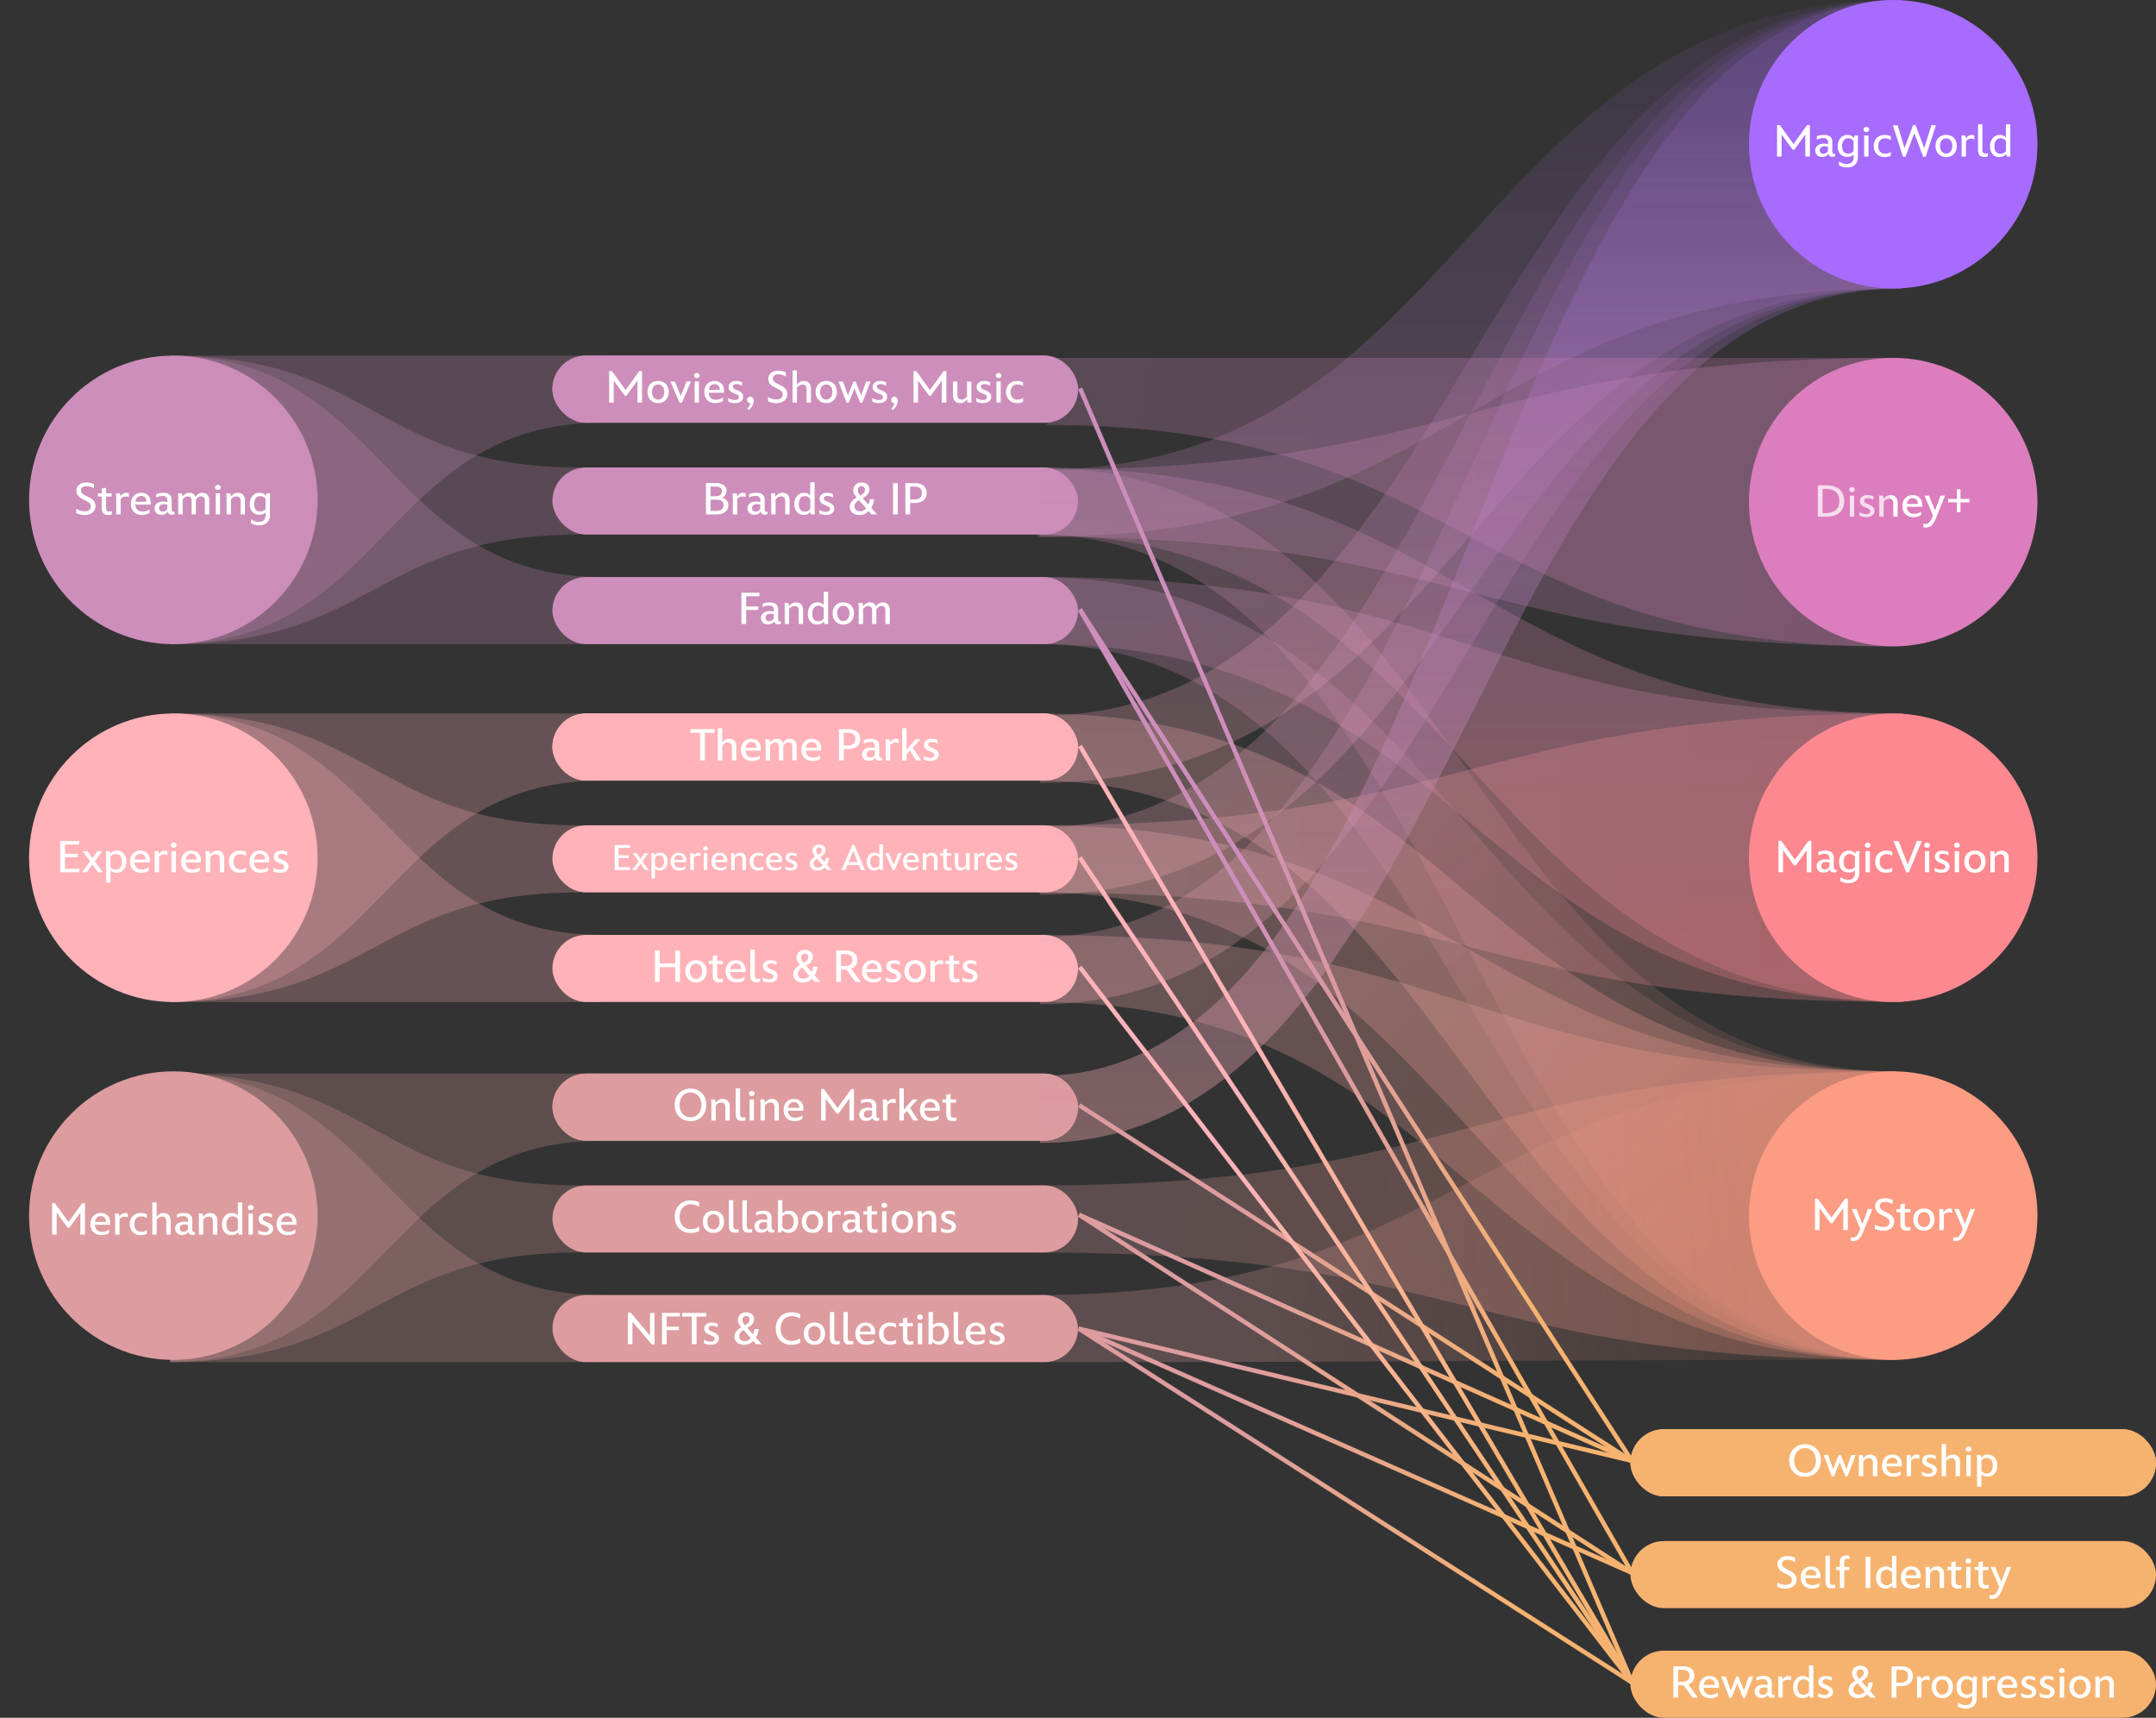 <svg xmlns="http://www.w3.org/2000/svg" width="964" height="768" fill="none"><rect width="100%" height="100%" fill="#333333" stroke="none"/><path fill="#FFB3B8" fill-rule="evenodd" d="M76 448V319c96.5 0 96.5 99 193 99v30H76z" clip-rule="evenodd" opacity=".25"/><rect width="232" height="27" x="248.5" y="320.5" fill="#FE8890" stroke="#FDBFC3" stroke-width="3" rx="13.5"/><rect width="232" height="27" x="248.5" y="320.5" fill="#FFB3B8" stroke="#FFB2B8" stroke-width="3" rx="13.5"/><rect width="232" height="27" x="248.5" y="370.5" fill="#FFB3B8" stroke="#FFB2B8" stroke-width="3" rx="13.5"/><path fill="#FFB3B8" fill-rule="evenodd" d="M76 319v129c91.5 0 91.5-49 183-49v-30c-91.5 0-91.5-50-183-50z" clip-rule="evenodd" opacity=".25"/><rect width="232" height="27" x="248.5" y="419.5" fill="#FFB3B8" stroke="#FFB2B8" stroke-width="3" rx="13.5"/><path fill="#FFB3B8" fill-rule="evenodd" d="M76 319v129c96.5 0 96.5-99 193-99v-30H76z" clip-rule="evenodd" opacity=".25"/><circle cx="77.5" cy="223.5" r="62" fill="#CD8EBB" stroke="#CD8EBB" stroke-width="5"/><path fill="#CD8EBB" fill-rule="evenodd" d="M76 288V159c96.5 0 96.5 99 193 99v30H76z" clip-rule="evenodd" opacity=".25"/><circle cx="77.5" cy="383.5" r="62" fill="#FFB3B8" stroke="#FFB2B8" stroke-width="5"/><path fill="#fff" d="M26.933 390h8.5v-1.58h-6.38v-5.14h5.66v-1.56h-5.66v-4.14h6.38V376h-8.5v14zm9.73 0h2.16l2.48-3.52 2.5 3.52h2.2l-3.64-4.9 3.38-4.54h-2.18l-2.2 3.18-2.22-3.18h-2.22l3.36 4.54-3.62 4.9zm10.789 4.68h1.96v-5.54c.7.68 1.48 1.08 2.72 1.08 2.66 0 4.38-2.16 4.38-5.02 0-2.88-1.66-4.88-4.3-4.88-1.38 0-2.18.56-2.98 1.38a5.16 5.16 0 0 0-.24-1.14h-1.66c.02.24.12 1.26.12 2.4v11.72zm4.22-5.86c-.98 0-1.66-.5-2.26-1.18v-4.72c.6-.62 1.34-1.1 2.3-1.1 1.76 0 2.78 1.16 2.78 3.38 0 2.24-1.04 3.62-2.82 3.62zm11.412 1.42c1.28 0 2.52-.32 3.42-.98v-1.52c-.92.66-2 .98-3.2.98-2.08 0-3.06-1.18-3.18-3.12h6.82c0-.1.04-.6.04-.98 0-2.54-1.68-4.3-4.22-4.3-2.8 0-4.64 2.02-4.64 4.94 0 3.02 1.9 4.98 4.96 4.98zm-2.92-5.92c.14-1.5 1.1-2.58 2.52-2.58 1.56 0 2.44 1.06 2.4 2.58h-4.92zm9.009 5.68h1.96v-6.92c.58-.72 1.42-1.1 2.3-1.1.68 0 1.16.18 1.42.32v-1.72c-.22-.1-.66-.26-1.24-.26-1.1 0-2 .8-2.54 1.6-.04-.6-.18-1.18-.24-1.36h-1.8c.06.4.14 1.22.14 2.24v7.2zm8.464-10.98c.72 0 1.28-.4 1.28-1.1 0-.72-.56-1.16-1.28-1.16s-1.26.44-1.26 1.16c0 .7.54 1.1 1.26 1.1zm-.96 10.98h1.94v-9.44h-1.94V390zm9.259.24c1.28 0 2.52-.32 3.42-.98v-1.52c-.92.66-2 .98-3.2.98-2.08 0-3.06-1.18-3.18-3.12h6.82c0-.1.04-.6.04-.98 0-2.54-1.68-4.3-4.22-4.3-2.8 0-4.64 2.02-4.64 4.94 0 3.02 1.9 4.98 4.96 4.98zm-2.92-5.92c.14-1.5 1.1-2.58 2.52-2.58 1.56 0 2.44 1.06 2.4 2.58h-4.92zm9.008 5.68h1.96v-6.7c.66-.82 1.48-1.36 2.46-1.36 1.08 0 1.84.54 1.84 2.16v5.9h1.961v-6.16c0-2.52-1.48-3.52-3.18-3.52-1.46 0-2.4.82-3.14 1.7-.06-.76-.2-1.3-.24-1.46h-1.8c.04.24.14 1.12.14 2.24v7.2zm15.199.24c1.1 0 2.08-.24 2.76-.64v-1.68c-.6.44-1.46.78-2.52.78-1.96 0-3.08-1.28-3.08-3.44 0-2.08 1.08-3.4 3.1-3.4 1.06 0 1.94.4 2.5.8v-1.72c-.54-.32-1.58-.62-2.68-.62-2.98 0-4.96 1.9-4.96 4.96 0 2.98 1.96 4.96 4.88 4.96zm9.299 0c1.28 0 2.52-.32 3.42-.98v-1.52c-.92.66-2 .98-3.2.98-2.08 0-3.06-1.18-3.18-3.12h6.82c0-.1.04-.6.04-.98 0-2.54-1.68-4.3-4.22-4.3-2.8 0-4.64 2.02-4.64 4.94 0 3.02 1.9 4.98 4.96 4.98zm-2.92-5.92c.14-1.5 1.1-2.58 2.52-2.58 1.56 0 2.44 1.06 2.4 2.58h-4.92zm11.643 5.92c2.32 0 3.72-1.12 3.72-2.84 0-1.62-1.22-2.3-2.68-2.92-1.18-.5-1.96-.74-1.96-1.6 0-.72.54-1.14 1.56-1.14.92 0 1.92.28 2.58.74v-1.54c-.54-.32-1.46-.62-2.66-.62-1.96 0-3.38 1.04-3.38 2.68 0 1.42.86 2.2 2.36 2.82 1.16.48 2.28.76 2.28 1.7 0 .88-.66 1.32-1.86 1.32-.96 0-2.08-.34-2.92-.9v1.6c.64.36 1.74.7 2.96.7z"/><path fill="#DD9C9F" fill-rule="evenodd" d="M76 609V480c96.5 0 96.5 99 193 99v30H76z" clip-rule="evenodd" opacity=".25"/><rect width="232" height="27" x="248.5" y="481.5" fill="#DD9C9F" stroke="#DD9C9F" stroke-width="3" rx="13.5"/><rect width="232" height="27" x="248.5" y="481.5" fill="#DD9C9F" stroke="#DD9C9F" stroke-width="3" rx="13.5"/><rect width="232" height="27" x="248.5" y="531.5" fill="#DD9C9F" stroke="#DD9C9F" stroke-width="3" rx="13.5"/><path fill="#DD9C9F" fill-rule="evenodd" d="M76 480v129c91.5 0 91.5-49 183-49v-30c-91.5 0-91.5-50-183-50z" clip-rule="evenodd" opacity=".25"/><rect width="232" height="27" x="248.5" y="580.5" fill="#DD9C9F" stroke="#DD9C9F" stroke-width="3" rx="13.5"/><path fill="#DD9C9F" fill-rule="evenodd" d="M76 480v129c96.5 0 96.5-99 193-99v-30H76z" clip-rule="evenodd" opacity=".25"/><path fill="#fff" d="M308.749 501.26c4.22 0 7.04-2.96 7.04-7.26 0-4.32-2.82-7.28-7.04-7.28-4.2 0-7.06 2.96-7.06 7.28 0 4.3 2.86 7.26 7.06 7.26zm0-1.72c-2.9 0-4.86-2.28-4.86-5.54 0-3.26 1.96-5.56 4.86-5.56 2.88 0 4.86 2.3 4.86 5.56s-1.98 5.54-4.86 5.54zm9.319 1.46h1.96v-6.7c.66-.82 1.48-1.36 2.46-1.36 1.08 0 1.84.54 1.84 2.16v5.9h1.96v-6.16c0-2.52-1.48-3.52-3.18-3.52-1.46 0-2.4.82-3.14 1.7-.06-.76-.2-1.3-.24-1.46h-1.8c.04.24.14 1.12.14 2.24v7.2zm13.738.16c.74 0 1.36-.16 1.52-.22v-1.44c-.12.04-.58.14-1 .14-.98 0-1.4-.44-1.4-1.48V486.6h-1.96v11.54c0 2.14.88 3.02 2.84 3.02zm4.315-11.14c.72 0 1.28-.4 1.28-1.1 0-.72-.56-1.16-1.28-1.16s-1.26.44-1.26 1.16c0 .7.54 1.1 1.26 1.1zm-.96 10.98h1.94v-9.44h-1.94V501zm4.879 0H342v-6.7c.66-.82 1.48-1.36 2.46-1.36 1.08 0 1.84.54 1.84 2.16v5.9h1.96v-6.16c0-2.52-1.48-3.52-3.18-3.52-1.46 0-2.4.82-3.14 1.7-.06-.76-.2-1.3-.24-1.46h-1.8c.04.24.14 1.12.14 2.24v7.2zm15.279.24c1.28 0 2.52-.32 3.42-.98v-1.52c-.92.66-2 .98-3.2.98-2.08 0-3.06-1.18-3.18-3.12h6.82c0-.1.04-.6.04-.98 0-2.54-1.68-4.3-4.22-4.3-2.8 0-4.64 2.02-4.64 4.94 0 3.02 1.9 4.98 4.96 4.98zm-2.92-5.92c.14-1.5 1.1-2.58 2.52-2.58 1.56 0 2.44 1.06 2.4 2.58h-4.92zm14.738 5.68h2.04v-9.84l4.94 6.78h.74l4.92-6.78V501h2.06v-14.1h-1.24l-6.1 8.48-6.12-8.48h-1.24V501zm20.127.16c1.34 0 2.16-.46 2.82-1.4.22 1.02.94 1.36 1.84 1.36.82 0 1.2-.26 1.2-.26v-1.14a.93.93 0 0 1-.48.12c-.48 0-.78-.42-.78-1.34v-4.02c0-2.1-1.32-3.16-3.76-3.16-1.52 0-2.74.38-3.16.62v1.52c.46-.24 1.5-.72 2.82-.72 1.54 0 2.16.68 2.16 1.96v.8c-.54-.2-1.14-.28-1.84-.28-2.42 0-3.88 1.3-3.88 2.98 0 1.84 1.22 2.96 3.06 2.96zm.6-1.42c-1.04 0-1.62-.56-1.62-1.58 0-.98.68-1.74 2.2-1.74.64 0 1.1.08 1.48.22v1.82c-.38.74-1.14 1.28-2.06 1.28zm6.942 1.26h1.96v-6.92c.58-.72 1.42-1.1 2.3-1.1.68 0 1.16.18 1.42.32v-1.72c-.22-.1-.66-.26-1.24-.26-1.1 0-2 .8-2.54 1.6-.04-.6-.18-1.18-.24-1.36h-1.8c.06.4.14 1.22.14 2.24v7.2zm13.284-9.44-3.98 4.6v-9.56h-1.96V501h1.96v-2.76l1.5-1.6 2.76 4.36h2.28l-3.78-5.72 3.48-3.72h-2.26zm8.186 9.68c1.28 0 2.52-.32 3.42-.98v-1.52c-.92.66-2 .98-3.2.98-2.08 0-3.06-1.18-3.18-3.12h6.82c0-.1.04-.6.04-.98 0-2.54-1.68-4.3-4.22-4.3-2.8 0-4.64 2.02-4.64 4.94 0 3.02 1.9 4.98 4.96 4.98zm-2.92-5.92c.14-1.5 1.1-2.58 2.52-2.58 1.56 0 2.44 1.06 2.4 2.58h-4.92zm12.687 5.92c.72 0 1.24-.12 1.56-.24v-1.48c-.26.1-.64.18-1.1.18-1 0-1.46-.4-1.46-1.54V493h2.48v-1.44h-2.48v-2.48l-1.96.36v2.12h-1.72V493h1.72v5.22c0 2.12 1 3.02 2.96 3.02zm-117.275 50.02c1.46 0 2.84-.32 3.86-.9v-1.98c-.94.62-2.22 1.16-3.76 1.16-3.02 0-4.98-2.18-4.98-5.54 0-3.24 1.94-5.56 4.96-5.56 1.52 0 2.84.5 3.78 1.18v-2.02c-1-.58-2.42-.88-3.9-.88-4.26 0-7.02 3.08-7.02 7.28 0 4.38 2.7 7.26 7.06 7.26zm10.257-.02c2.9 0 4.74-2.12 4.74-5 0-3-1.88-4.92-4.74-4.92-2.9 0-4.78 1.92-4.78 4.92 0 2.88 1.86 5 4.78 5zm0-1.58c-1.68 0-2.76-1.46-2.76-3.42 0-2.08 1.1-3.34 2.76-3.34 1.64 0 2.72 1.26 2.72 3.34 0 1.96-1.06 3.42-2.72 3.42zm9.734 1.5c.74 0 1.36-.16 1.52-.22v-1.44c-.12.04-.58.14-1 .14-.98 0-1.4-.44-1.4-1.48V536.6h-1.96v11.54c0 2.14.88 3.02 2.84 3.02zm6.035 0c.74 0 1.36-.16 1.52-.22v-1.44c-.12.04-.58.14-1 .14-.98 0-1.4-.44-1.4-1.48V536.6h-1.96v11.54c0 2.14.88 3.02 2.84 3.02zm5.595 0c1.34 0 2.16-.46 2.82-1.4.22 1.02.94 1.36 1.84 1.36.82 0 1.2-.26 1.2-.26v-1.14a.93.93 0 0 1-.48.12c-.48 0-.78-.42-.78-1.34v-4.02c0-2.1-1.32-3.16-3.76-3.16-1.52 0-2.74.38-3.16.62v1.52c.46-.24 1.5-.72 2.82-.72 1.54 0 2.16.68 2.16 1.96v.8c-.54-.2-1.14-.28-1.84-.28-2.42 0-3.88 1.3-3.88 2.98 0 1.84 1.22 2.96 3.06 2.96zm.6-1.42c-1.04 0-1.62-.56-1.62-1.58 0-.98.68-1.74 2.2-1.74.64 0 1.1.08 1.48.22v1.82c-.38.74-1.14 1.28-2.06 1.28zm11.582 1.48c2.62 0 4.32-2.16 4.32-5.02 0-2.86-1.54-4.88-4.12-4.88-1.26 0-2.22.46-2.98 1.12v-5.84h-1.96v12.04c0 1.1-.08 2.14-.1 2.36h1.62s.1-.4.22-1.12c.8.9 1.8 1.34 3 1.34zm-.46-1.46c-1.26 0-2.02-.84-2.32-1.16v-4.72c.6-.58 1.36-1.06 2.32-1.06 1.74 0 2.78 1.12 2.78 3.34 0 2.24-1.06 3.6-2.78 3.6zm11.152 1.48c2.9 0 4.74-2.12 4.74-5 0-3-1.88-4.92-4.74-4.92-2.9 0-4.78 1.92-4.78 4.92 0 2.88 1.86 5 4.78 5zm0-1.58c-1.68 0-2.76-1.46-2.76-3.42 0-2.08 1.1-3.34 2.76-3.34 1.64 0 2.72 1.26 2.72 3.34 0 1.96-1.06 3.42-2.72 3.42zm6.894 1.34h1.96v-6.92c.58-.72 1.42-1.1 2.3-1.1.68 0 1.16.18 1.42.32v-1.72c-.22-.1-.66-.26-1.24-.26-1.1 0-2 .8-2.54 1.6-.04-.6-.18-1.18-.24-1.36h-1.8c.06.4.14 1.22.14 2.24v7.2zm9.627.16c1.34 0 2.16-.46 2.82-1.4.22 1.02.94 1.36 1.84 1.36.82 0 1.2-.26 1.2-.26v-1.14a.93.93 0 0 1-.48.12c-.48 0-.78-.42-.78-1.34v-4.02c0-2.1-1.32-3.16-3.76-3.16-1.52 0-2.74.38-3.16.62v1.52c.46-.24 1.5-.72 2.82-.72 1.54 0 2.16.68 2.16 1.96v.8c-.54-.2-1.14-.28-1.84-.28-2.42 0-3.88 1.3-3.88 2.98 0 1.84 1.22 2.96 3.06 2.96zm.6-1.42c-1.04 0-1.62-.56-1.62-1.58 0-.98.68-1.74 2.2-1.74.64 0 1.1.08 1.48.22v1.82c-.38.74-1.14 1.28-2.06 1.28zm10.346 1.5c.72 0 1.24-.12 1.56-.24v-1.48c-.26.1-.64.18-1.1.18-1 0-1.46-.4-1.46-1.54V543h2.48v-1.44h-2.48v-2.48l-1.96.36v2.12h-1.72V543h1.72v5.22c0 2.12 1 3.02 2.96 3.02zm4.649-11.22c.72 0 1.28-.4 1.28-1.1 0-.72-.56-1.16-1.28-1.16s-1.26.44-1.26 1.16c0 .7.54 1.1 1.26 1.1zm-.96 10.98h1.94v-9.44h-1.94V551zm9.059.24c2.9 0 4.74-2.12 4.74-5 0-3-1.88-4.92-4.74-4.92-2.9 0-4.78 1.92-4.78 4.92 0 2.88 1.86 5 4.78 5zm0-1.58c-1.68 0-2.76-1.46-2.76-3.42 0-2.08 1.1-3.34 2.76-3.34 1.64 0 2.72 1.26 2.72 3.34 0 1.96-1.06 3.42-2.72 3.42zm6.894 1.34h1.96v-6.7c.66-.82 1.48-1.36 2.46-1.36 1.08 0 1.84.54 1.84 2.16v5.9h1.96v-6.16c0-2.52-1.48-3.52-3.18-3.52-1.46 0-2.4.82-3.14 1.7-.06-.76-.2-1.3-.24-1.46h-1.8c.04.24.14 1.12.14 2.24v7.2zm13.319.24c2.32 0 3.72-1.12 3.72-2.84 0-1.62-1.22-2.3-2.68-2.92-1.18-.5-1.96-.74-1.96-1.6 0-.72.54-1.14 1.56-1.14.92 0 1.92.28 2.58.74v-1.54c-.54-.32-1.46-.62-2.66-.62-1.96 0-3.38 1.04-3.38 2.68 0 1.42.86 2.2 2.36 2.82 1.16.48 2.28.76 2.28 1.7 0 .88-.66 1.32-1.86 1.32-.96 0-2.08-.34-2.92-.9v1.6c.64.36 1.74.7 2.96.7zM291.39 601.08h1.28V587h-2.04v10.12l-8.64-10.22h-1.26V601h2.04v-10.04l8.62 10.12zm4.594-.08h2.12v-6.3h5.42v-1.58h-5.42v-4.54h5.92V587h-8.04v14zm13.328 0h2.14v-12.36h4.36V587h-10.84v1.64h4.34V601zm8.402.24c2.32 0 3.72-1.12 3.72-2.84 0-1.62-1.22-2.3-2.68-2.92-1.18-.5-1.96-.74-1.96-1.6 0-.72.54-1.14 1.56-1.14.92 0 1.92.28 2.58.74v-1.54c-.54-.32-1.46-.62-2.66-.62-1.96 0-3.38 1.04-3.38 2.68 0 1.42.86 2.2 2.36 2.82 1.16.48 2.28.76 2.28 1.7 0 .88-.66 1.32-1.86 1.32-.96 0-2.08-.34-2.92-.9v1.6c.64.36 1.74.7 2.96.7zm21.571-7.04h-1.94c-.12.9-.34 1.7-.64 2.4l-2.56-2.88c1.7-.96 3.06-2.14 3.06-3.86 0-1.8-1.4-3.14-3.56-3.14-2.26 0-3.72 1.58-3.72 3.46 0 1.04.46 1.96 1.54 3.26-2.02 1.22-3.06 2.44-3.06 4.18 0 2.16 1.66 3.64 4.3 3.64 1.68 0 3-.58 4.08-1.74l1.28 1.48h2.54l-2.62-2.96c.64-1.08 1.08-2.4 1.3-3.84zm-7.32-4.06c0-.98.66-1.78 1.68-1.78.9 0 1.54.66 1.54 1.56 0 1.06-.7 1.8-2.08 2.62-.76-.9-1.14-1.58-1.14-2.4zm-1.46 7.28c0-1.18.7-2 1.98-2.8l3.2 3.66c-.74.86-1.68 1.32-2.74 1.32-1.46 0-2.44-.88-2.44-2.18zm23.419 3.84c1.46 0 2.84-.32 3.86-.9v-1.98c-.94.62-2.22 1.16-3.76 1.16-3.02 0-4.98-2.18-4.98-5.54 0-3.24 1.94-5.56 4.96-5.56 1.52 0 2.84.5 3.78 1.18v-2.02c-1-.58-2.42-.88-3.9-.88-4.26 0-7.02 3.08-7.02 7.28 0 4.38 2.7 7.26 7.06 7.26zm10.257-.02c2.9 0 4.74-2.12 4.74-5 0-3-1.88-4.92-4.74-4.92-2.9 0-4.78 1.92-4.78 4.92 0 2.88 1.86 5 4.78 5zm0-1.58c-1.68 0-2.76-1.46-2.76-3.42 0-2.08 1.1-3.34 2.76-3.34 1.64 0 2.72 1.26 2.72 3.34 0 1.96-1.06 3.42-2.72 3.42zm9.734 1.5c.74 0 1.36-.16 1.52-.22v-1.44c-.12.04-.58.14-1 .14-.98 0-1.4-.44-1.4-1.48V586.6h-1.96v11.54c0 2.14.88 3.02 2.84 3.02zm6.035 0c.74 0 1.36-.16 1.52-.22v-1.44c-.12.04-.58.14-1 .14-.98 0-1.4-.44-1.4-1.48V586.6h-1.96v11.54c0 2.14.88 3.02 2.84 3.02zm7.458.08c1.28 0 2.52-.32 3.42-.98v-1.52c-.92.66-2 .98-3.2.98-2.08 0-3.06-1.18-3.18-3.12h6.82c0-.1.04-.6.04-.98 0-2.54-1.68-4.3-4.22-4.3-2.8 0-4.64 2.02-4.64 4.94 0 3.02 1.9 4.98 4.96 4.98zm-2.92-5.92c.14-1.5 1.1-2.58 2.52-2.58 1.56 0 2.44 1.06 2.4 2.58h-4.92zm13.426 5.92c1.1 0 2.08-.24 2.76-.64v-1.68c-.6.44-1.46.78-2.52.78-1.96 0-3.08-1.28-3.08-3.44 0-2.08 1.08-3.4 3.1-3.4 1.06 0 1.94.4 2.5.8v-1.72c-.54-.32-1.58-.62-2.68-.62-2.98 0-4.96 1.9-4.96 4.96 0 2.98 1.96 4.96 4.88 4.96zm8.793 0c.72 0 1.24-.12 1.56-.24v-1.48c-.26.1-.64.18-1.1.18-1 0-1.46-.4-1.46-1.54V593h2.48v-1.44h-2.48v-2.48l-1.96.36v2.12h-1.72V593h1.72v5.22c0 2.12 1 3.02 2.96 3.02zm4.648-11.22c.72 0 1.28-.4 1.28-1.1 0-.72-.56-1.16-1.28-1.16s-1.26.44-1.26 1.16c0 .7.54 1.1 1.26 1.1zm-.96 10.98h1.94v-9.44h-1.94V601zm9.52.22c2.62 0 4.32-2.16 4.32-5.02 0-2.86-1.54-4.88-4.12-4.88-1.26 0-2.22.46-2.98 1.12v-5.84h-1.96v12.04c0 1.1-.08 2.14-.1 2.36h1.62s.1-.4.22-1.12c.8.9 1.8 1.34 3 1.34zm-.46-1.46c-1.26 0-2.02-.84-2.32-1.16v-4.72c.6-.58 1.36-1.06 2.32-1.06 1.74 0 2.78 1.12 2.78 3.34 0 2.24-1.06 3.6-2.78 3.6zm9.812 1.4c.74 0 1.36-.16 1.52-.22v-1.44c-.12.04-.58.14-1 .14-.98 0-1.4-.44-1.4-1.48V586.6h-1.96v11.54c0 2.14.88 3.02 2.84 3.02zm7.458.08c1.28 0 2.52-.32 3.42-.98v-1.52c-.92.66-2 .98-3.2.98-2.08 0-3.06-1.18-3.18-3.12h6.82c0-.1.04-.6.04-.98 0-2.54-1.68-4.3-4.22-4.3-2.8 0-4.64 2.02-4.64 4.94 0 3.02 1.9 4.98 4.96 4.98zm-2.92-5.92c.14-1.5 1.1-2.58 2.52-2.58 1.56 0 2.44 1.06 2.4 2.58h-4.92zm11.643 5.92c2.32 0 3.72-1.12 3.72-2.84 0-1.62-1.22-2.3-2.68-2.92-1.18-.5-1.96-.74-1.96-1.6 0-.72.54-1.14 1.56-1.14.92 0 1.92.28 2.58.74v-1.54c-.54-.32-1.46-.62-2.66-.62-1.96 0-3.38 1.04-3.38 2.68 0 1.42.86 2.2 2.36 2.82 1.16.48 2.28.76 2.28 1.7 0 .88-.66 1.32-1.86 1.32-.96 0-2.08-.34-2.92-.9v1.6c.64.36 1.74.7 2.96.7z"/><circle cx="77.5" cy="543.5" r="62" fill="#DD9C9F" stroke="#DD9C9F" stroke-width="5"/><path fill="#fff" d="M23.29 552h2.04v-9.84l4.94 6.78h.74l4.92-6.78V552h2.06v-14.1h-1.24l-6.1 8.48-6.12-8.48h-1.24V552zm22.109.24c1.28 0 2.52-.32 3.42-.98v-1.52c-.92.66-2 .98-3.2.98-2.08 0-3.06-1.18-3.18-3.12h6.82c0-.1.04-.6.04-.98 0-2.54-1.68-4.3-4.22-4.3-2.8 0-4.64 2.02-4.64 4.94 0 3.02 1.9 4.98 4.96 4.98zm-2.92-5.92c.14-1.5 1.1-2.58 2.52-2.58 1.56 0 2.44 1.06 2.4 2.58h-4.92zm9.008 5.68h1.96v-6.92c.58-.72 1.42-1.1 2.3-1.1.68 0 1.16.18 1.42.32v-1.72c-.22-.1-.66-.26-1.24-.26-1.1 0-2 .8-2.54 1.6-.04-.6-.18-1.18-.24-1.36h-1.8c.06.4.14 1.22.14 2.24v7.2zm11.43.24c1.1 0 2.08-.24 2.76-.64v-1.68c-.6.44-1.46.78-2.52.78-1.96 0-3.08-1.28-3.08-3.44 0-2.08 1.08-3.4 3.1-3.4 1.06 0 1.94.4 2.5.8v-1.72c-.54-.32-1.58-.62-2.68-.62-2.98 0-4.96 1.9-4.96 4.96 0 2.98 1.96 4.96 4.88 4.96zm10.212-9.92c-1.42 0-2.36.76-3.1 1.66v-6.38h-1.94V552h1.96v-6.7c.66-.82 1.48-1.36 2.46-1.36 1.08 0 1.84.54 1.84 2.16v5.9h1.96v-6.16c0-2.52-1.48-3.52-3.18-3.52zm8.258 9.84c1.34 0 2.16-.46 2.82-1.4.22 1.02.94 1.36 1.84 1.36.82 0 1.2-.26 1.2-.26v-1.14a.93.93 0 0 1-.48.12c-.48 0-.78-.42-.78-1.34v-4.02c0-2.1-1.32-3.16-3.76-3.16-1.52 0-2.74.38-3.16.62v1.52c.46-.24 1.5-.72 2.82-.72 1.54 0 2.16.68 2.16 1.96v.8c-.54-.2-1.14-.28-1.84-.28-2.42 0-3.88 1.3-3.88 2.98 0 1.84 1.22 2.96 3.06 2.96zm.6-1.42c-1.04 0-1.62-.56-1.62-1.58 0-.98.68-1.74 2.2-1.74.64 0 1.1.08 1.48.22v1.82c-.38.74-1.14 1.28-2.06 1.28zM88.93 552h1.96v-6.7c.66-.82 1.48-1.36 2.46-1.36 1.08 0 1.84.54 1.84 2.16v5.9h1.96v-6.16c0-2.52-1.48-3.52-3.18-3.52-1.46 0-2.4.82-3.14 1.7-.06-.76-.2-1.3-.24-1.46h-1.8c.04.24.14 1.12.14 2.24v7.2zm14.498.22c1.38 0 2.36-.5 3.14-1.32.06.62.2 1.1.2 1.1h1.66c-.02-.24-.1-1.28-.1-2.38V537.6h-1.96v5.86c-.72-.7-1.52-1.14-2.76-1.14-2.6 0-4.34 2.16-4.34 5.08 0 2.88 1.58 4.82 4.16 4.82zm.54-1.46c-1.74 0-2.7-1.14-2.7-3.4 0-2.2 1-3.54 2.74-3.54 1.24 0 2 .76 2.36 1.14v4.66c-.6.66-1.4 1.14-2.4 1.14zm8.113-9.74c.72 0 1.28-.4 1.28-1.1 0-.72-.56-1.16-1.28-1.16s-1.26.44-1.26 1.16c0 .7.54 1.1 1.26 1.1zm-.96 10.98h1.94v-9.44h-1.94V552zm7.299.24c2.32 0 3.72-1.12 3.72-2.84 0-1.62-1.22-2.3-2.68-2.92-1.18-.5-1.96-.74-1.96-1.6 0-.72.54-1.14 1.56-1.14.92 0 1.92.28 2.58.74v-1.54c-.54-.32-1.46-.62-2.66-.62-1.96 0-3.38 1.04-3.38 2.68 0 1.42.86 2.2 2.36 2.82 1.16.48 2.28.76 2.28 1.7 0 .88-.66 1.32-1.86 1.32-.96 0-2.08-.34-2.92-.9v1.6c.64.36 1.74.7 2.96.7zm10.241 0c1.28 0 2.52-.32 3.42-.98v-1.52c-.92.66-2 .98-3.2.98-2.08 0-3.06-1.18-3.18-3.12h6.82c0-.1.04-.6.04-.98 0-2.54-1.68-4.3-4.22-4.3-2.8 0-4.64 2.02-4.64 4.94 0 3.02 1.9 4.98 4.96 4.98zm-2.92-5.92c.14-1.5 1.1-2.58 2.52-2.58 1.56 0 2.44 1.06 2.4 2.58h-4.92z"/><rect width="232" height="27" x="248.5" y="160.5" fill="#CD8EBB" stroke="#CD8EBB" stroke-width="3" rx="13.5"/><rect width="232" height="27" x="248.5" y="160.5" fill="#CD8EBB" stroke="#CD8EBB" stroke-width="3" rx="13.5"/><path fill="#fff" d="M272.371 180h2.04v-9.84l4.94 6.78h.74l4.92-6.78V180h2.06v-14.1h-1.24l-6.1 8.48-6.12-8.48h-1.24V180zm21.908.24c2.9 0 4.74-2.12 4.74-5 0-3-1.88-4.92-4.74-4.92-2.9 0-4.78 1.92-4.78 4.92 0 2.88 1.86 5 4.78 5zm0-1.58c-1.68 0-2.76-1.46-2.76-3.42 0-2.08 1.1-3.34 2.76-3.34 1.64 0 2.72 1.26 2.72 3.34 0 1.96-1.06 3.42-2.72 3.42zm9.578 1.42h1.02l4.1-9.52h-2.02l-2.56 6.48-2.62-6.48h-2.04l4.12 9.52zm7.694-11.06c.72 0 1.28-.4 1.28-1.1 0-.72-.56-1.16-1.28-1.16s-1.26.44-1.26 1.16c0 .7.54 1.1 1.26 1.1zm-.96 10.98h1.94v-9.44h-1.94V180zm9.259.24c1.28 0 2.52-.32 3.42-.98v-1.52c-.92.66-2 .98-3.2.98-2.08 0-3.06-1.18-3.18-3.12h6.82c0-.1.04-.6.04-.98 0-2.54-1.68-4.3-4.22-4.3-2.8 0-4.64 2.02-4.64 4.94 0 3.02 1.9 4.98 4.96 4.98zm-2.92-5.92c.14-1.5 1.1-2.58 2.52-2.58 1.56 0 2.44 1.06 2.4 2.58h-4.92zm11.643 5.92c2.32 0 3.72-1.12 3.72-2.84 0-1.62-1.22-2.3-2.68-2.92-1.18-.5-1.96-.74-1.96-1.6 0-.72.54-1.14 1.56-1.14.92 0 1.92.28 2.58.74v-1.54c-.54-.32-1.46-.62-2.66-.62-1.96 0-3.38 1.04-3.38 2.68 0 1.42.86 2.2 2.36 2.82 1.16.48 2.28.76 2.28 1.7 0 .88-.66 1.32-1.86 1.32-.96 0-2.08-.34-2.92-.9v1.6c.64.36 1.74.7 2.96.7zm6.197 3.08c1.6-1.26 2.24-2.88 2.24-4.14 0-1.08-.6-1.82-1.5-1.82-.86 0-1.46.64-1.46 1.46 0 .7.5 1.42 1.44 1.48 0 .62-.56 1.64-1.38 2.32l.66.7zm12.361-3.06c3.02 0 4.9-1.66 4.9-4.02 0-2.34-1.7-3.38-3.72-4.34-1.44-.68-2.76-1.32-2.76-2.62 0-1.28.9-1.92 2.5-1.92 1.32 0 2.52.52 3.32 1.04v-1.92c-.74-.4-1.96-.76-3.36-.76-2.84 0-4.5 1.48-4.5 3.66 0 2.22 1.68 3.28 3.34 4.06 1.72.82 3.12 1.5 3.12 2.86 0 1.5-1 2.3-2.88 2.3-1.32 0-2.74-.48-3.68-1.14v1.9c.7.44 2.04.9 3.72.9zm12.285-9.94c-1.42 0-2.36.76-3.1 1.66v-6.38h-1.94V180h1.96v-6.7c.66-.82 1.48-1.36 2.46-1.36 1.08 0 1.84.54 1.84 2.16v5.9h1.96v-6.16c0-2.52-1.48-3.52-3.18-3.52zm10.039 9.92c2.9 0 4.74-2.12 4.74-5 0-3-1.88-4.92-4.74-4.92-2.9 0-4.78 1.92-4.78 4.92 0 2.88 1.86 5 4.78 5zm0-1.58c-1.68 0-2.76-1.46-2.76-3.42 0-2.08 1.1-3.34 2.76-3.34 1.64 0 2.72 1.26 2.72 3.34 0 1.96-1.06 3.42-2.72 3.42zm9.098 1.42h.96l2.56-6.44 2.54 6.44h.96l3.64-9.52h-1.98l-2.16 6.28-2.52-6.28h-.94l-2.48 6.28-2.2-6.28h-2.02l3.64 9.52zm14.415.16c2.32 0 3.72-1.12 3.72-2.84 0-1.62-1.22-2.3-2.68-2.92-1.18-.5-1.96-.74-1.96-1.6 0-.72.54-1.14 1.56-1.14.92 0 1.92.28 2.58.74v-1.54c-.54-.32-1.46-.62-2.66-.62-1.96 0-3.38 1.04-3.38 2.68 0 1.42.86 2.2 2.36 2.82 1.16.48 2.28.76 2.28 1.7 0 .88-.66 1.32-1.86 1.32-.96 0-2.08-.34-2.92-.9v1.6c.64.36 1.74.7 2.96.7zm6.196 3.08c1.6-1.26 2.24-2.88 2.24-4.14 0-1.08-.6-1.82-1.5-1.82-.86 0-1.46.64-1.46 1.46 0 .7.5 1.42 1.44 1.48 0 .62-.56 1.64-1.38 2.32l.66.7zm9.281-3.32h2.04v-9.84l4.94 6.78h.74l4.92-6.78V180h2.06v-14.1h-1.24l-6.1 8.48-6.12-8.48h-1.24V180zm20.868.24c1.44 0 2.38-.82 3.1-1.7.06.8.2 1.32.26 1.46h1.78c-.02-.24-.12-1.12-.12-2.22v-7.22h-1.96v6.7c-.64.84-1.5 1.38-2.46 1.38-1.14 0-1.86-.56-1.86-2.18v-5.9h-1.94v6.2c0 2.52 1.44 3.48 3.2 3.48zm10.178 0c2.32 0 3.72-1.12 3.72-2.84 0-1.62-1.22-2.3-2.68-2.92-1.18-.5-1.96-.74-1.96-1.6 0-.72.54-1.14 1.56-1.14.92 0 1.92.28 2.58.74v-1.54c-.54-.32-1.46-.62-2.66-.62-1.96 0-3.38 1.04-3.38 2.68 0 1.42.86 2.2 2.36 2.82 1.16.48 2.28.76 2.28 1.7 0 .88-.66 1.32-1.86 1.32-.96 0-2.08-.34-2.92-.9v1.6c.64.36 1.74.7 2.96.7zm6.982-11.22c.72 0 1.28-.4 1.28-1.1 0-.72-.56-1.16-1.28-1.16s-1.26.44-1.26 1.16c0 .7.54 1.1 1.26 1.1zm-.96 10.98h1.94v-9.44h-1.94V180zm9.179.24c1.1 0 2.08-.24 2.76-.64v-1.68c-.6.44-1.46.78-2.52.78-1.96 0-3.08-1.28-3.08-3.44 0-2.08 1.08-3.4 3.1-3.4 1.06 0 1.94.4 2.5.8v-1.72c-.54-.32-1.58-.62-2.68-.62-2.98 0-4.96 1.9-4.96 4.96 0 2.98 1.96 4.96 4.88 4.96z"/><rect width="235" height="30" x="247" y="209" fill="#CD8EBB" rx="15"/><path fill="#fff" d="M315.642 230h4.78c3.34 0 5.26-1.76 5.26-4.06 0-1.7-1.02-3-2.98-3.44v-.02c1.52-.5 2.16-1.68 2.16-3.06 0-2.02-1.66-3.42-4.58-3.42h-4.64v14zm2.08-8.16v-4.28h2.48c1.7 0 2.56.78 2.56 2 0 1.2-.72 2.28-2.56 2.28h-2.48zm0 6.6v-5.06h2.6c2.08 0 3.22.9 3.22 2.46 0 1.5-1.06 2.6-3.22 2.6h-2.6zm9.945 1.56h1.96v-6.92c.58-.72 1.42-1.1 2.3-1.1.68 0 1.16.18 1.42.32v-1.72c-.22-.1-.66-.26-1.24-.26-1.1 0-2 .8-2.54 1.6-.04-.6-.18-1.18-.24-1.36h-1.8c.06.4.14 1.22.14 2.24v7.2zm9.627.16c1.34 0 2.16-.46 2.82-1.4.22 1.02.94 1.36 1.84 1.36.82 0 1.2-.26 1.2-.26v-1.14a.93.93 0 0 1-.48.12c-.48 0-.78-.42-.78-1.34v-4.02c0-2.1-1.32-3.16-3.76-3.16-1.52 0-2.74.38-3.16.62v1.52c.46-.24 1.5-.72 2.82-.72 1.54 0 2.16.68 2.16 1.96v.8c-.54-.2-1.14-.28-1.84-.28-2.42 0-3.88 1.3-3.88 2.98 0 1.84 1.22 2.96 3.06 2.96zm.6-1.42c-1.04 0-1.62-.56-1.62-1.58 0-.98.68-1.74 2.2-1.74.64 0 1.1.08 1.48.22v1.82c-.38.74-1.14 1.28-2.06 1.28zm6.941 1.26h1.96v-6.7c.66-.82 1.48-1.36 2.46-1.36 1.08 0 1.84.54 1.84 2.16v5.9h1.96v-6.16c0-2.52-1.48-3.52-3.18-3.52-1.46 0-2.4.82-3.14 1.7-.06-.76-.2-1.3-.24-1.46h-1.8c.04.24.14 1.12.14 2.24v7.2zm14.499.22c1.38 0 2.36-.5 3.14-1.32.06.62.2 1.1.2 1.1h1.66c-.02-.24-.1-1.28-.1-2.38V215.6h-1.96v5.86c-.72-.7-1.52-1.14-2.76-1.14-2.6 0-4.34 2.16-4.34 5.08 0 2.88 1.58 4.82 4.16 4.82zm.54-1.46c-1.74 0-2.7-1.14-2.7-3.4 0-2.2 1-3.54 2.74-3.54 1.24 0 2 .76 2.36 1.14v4.66c-.6.66-1.4 1.14-2.4 1.14zm9.412 1.48c2.32 0 3.72-1.12 3.72-2.84 0-1.62-1.22-2.3-2.68-2.92-1.18-.5-1.96-.74-1.96-1.6 0-.72.54-1.14 1.56-1.14.92 0 1.92.28 2.58.74v-1.54c-.54-.32-1.46-.62-2.66-.62-1.96 0-3.38 1.04-3.38 2.68 0 1.42.86 2.2 2.36 2.82 1.16.48 2.28.76 2.28 1.7 0 .88-.66 1.32-1.86 1.32-.96 0-2.08-.34-2.92-.9v1.6c.64.36 1.74.7 2.96.7zm21.571-7.04h-1.94c-.12.9-.34 1.7-.64 2.4l-2.56-2.88c1.7-.96 3.06-2.14 3.06-3.86 0-1.8-1.4-3.14-3.56-3.14-2.26 0-3.72 1.58-3.72 3.46 0 1.04.46 1.96 1.54 3.26-2.02 1.22-3.06 2.44-3.06 4.18 0 2.16 1.66 3.64 4.3 3.64 1.68 0 3-.58 4.08-1.74l1.28 1.48h2.54l-2.62-2.96c.64-1.08 1.08-2.4 1.3-3.84zm-7.32-4.06c0-.98.66-1.78 1.68-1.78.9 0 1.54.66 1.54 1.56 0 1.06-.7 1.8-2.08 2.62-.76-.9-1.14-1.58-1.14-2.4zm-1.46 7.28c0-1.18.7-2 1.98-2.8l3.2 3.66c-.74.86-1.68 1.32-2.74 1.32-1.46 0-2.44-.88-2.44-2.18zm19.34-10.42h-2.12v14h2.12v-14zm3.405 14h2.12v-5.12h2.08c3.4 0 5.32-1.84 5.32-4.44 0-2.72-1.86-4.44-5.26-4.44h-4.26v14zm2.12-6.7v-5.72h1.96c2.16 0 3.28.98 3.28 2.86s-1.16 2.86-3.34 2.86h-1.9z"/><path fill="#CD8EBB" fill-rule="evenodd" d="M76 159v129c91.5 0 91.5-49 183-49v-30c-91.5 0-91.5-50-183-50z" clip-rule="evenodd" opacity=".25"/><rect width="235" height="30" x="247" y="258" fill="#CD8EBB" rx="15"/><path fill="#CD8EBB" fill-rule="evenodd" d="M76 159v129c96.5 0 96.5-99 193-99v-30H76z" clip-rule="evenodd" opacity=".25"/><path fill="#fff" d="M331.512 279h2.12v-6.3h5.42v-1.58h-5.42v-4.54h5.92V265h-8.04v14zm11.807.16c1.34 0 2.16-.46 2.82-1.4.22 1.02.94 1.36 1.84 1.36.82 0 1.2-.26 1.2-.26v-1.14a.93.93 0 0 1-.48.12c-.48 0-.78-.42-.78-1.34v-4.02c0-2.1-1.32-3.16-3.76-3.16-1.52 0-2.74.38-3.16.62v1.52c.46-.24 1.5-.72 2.82-.72 1.54 0 2.16.68 2.16 1.96v.8c-.54-.2-1.14-.28-1.84-.28-2.42 0-3.88 1.3-3.88 2.98 0 1.84 1.22 2.96 3.06 2.96zm.6-1.42c-1.04 0-1.62-.56-1.62-1.58 0-.98.68-1.74 2.2-1.74.64 0 1.1.08 1.48.22v1.82c-.38.74-1.14 1.28-2.06 1.28zm6.941 1.26h1.96v-6.7c.66-.82 1.48-1.36 2.46-1.36 1.08 0 1.84.54 1.84 2.16v5.9h1.96v-6.16c0-2.52-1.48-3.52-3.18-3.52-1.46 0-2.4.82-3.14 1.7-.06-.76-.2-1.3-.24-1.46h-1.8c.04.24.14 1.12.14 2.24v7.2zm14.499.22c1.38 0 2.36-.5 3.14-1.32.06.62.2 1.1.2 1.1h1.66c-.02-.24-.1-1.28-.1-2.38V264.6h-1.96v5.86c-.72-.7-1.52-1.14-2.76-1.14-2.6 0-4.34 2.16-4.34 5.08 0 2.88 1.58 4.82 4.16 4.82zm.54-1.46c-1.74 0-2.7-1.14-2.7-3.4 0-2.2 1-3.54 2.74-3.54 1.24 0 2 .76 2.36 1.14v4.66c-.6.66-1.4 1.14-2.4 1.14zm11.173 1.48c2.9 0 4.74-2.12 4.74-5 0-3-1.88-4.92-4.74-4.92-2.9 0-4.78 1.92-4.78 4.92 0 2.88 1.86 5 4.78 5zm0-1.58c-1.68 0-2.76-1.46-2.76-3.42 0-2.08 1.1-3.34 2.76-3.34 1.64 0 2.72 1.26 2.72 3.34 0 1.96-1.06 3.42-2.72 3.42zm20.754-4.86c0-2.32-1.18-3.48-3.14-3.48-1.38 0-2.32.78-3.04 1.84-.42-1.18-1.26-1.84-2.74-1.84-1.56 0-2.34.88-3.04 1.7-.06-.76-.2-1.3-.24-1.46h-1.8c.04.24.14 1.12.14 2.22V279h1.96v-6.7c.58-.78 1.4-1.36 2.32-1.36 1 0 1.68.5 1.68 2.1V279h1.92v-6.6c.52-.8 1.26-1.46 2.3-1.46 1.08 0 1.72.52 1.72 2.14V279h1.96v-6.2zM313.013 340h2.14v-12.36h4.36V326h-10.84v1.64h4.34V340zm13.014-9.68c-1.42 0-2.36.76-3.1 1.66v-6.38h-1.94V340h1.96v-6.7c.66-.82 1.48-1.36 2.46-1.36 1.08 0 1.84.54 1.84 2.16v5.9h1.96v-6.16c0-2.52-1.48-3.52-3.18-3.52zm10.239 9.92c1.28 0 2.52-.32 3.42-.98v-1.52c-.92.66-2 .98-3.2.98-2.08 0-3.06-1.18-3.18-3.12h6.82c0-.1.04-.6.04-.98 0-2.54-1.68-4.3-4.22-4.3-2.8 0-4.64 2.02-4.64 4.94 0 3.02 1.9 4.98 4.96 4.98zm-2.92-5.92c.14-1.5 1.1-2.58 2.52-2.58 1.56 0 2.44 1.06 2.4 2.58h-4.92zm22.869-.52c0-2.32-1.18-3.48-3.14-3.48-1.38 0-2.32.78-3.04 1.84-.42-1.18-1.26-1.84-2.74-1.84-1.56 0-2.34.88-3.04 1.7-.06-.76-.2-1.3-.24-1.46h-1.8c.04.24.14 1.12.14 2.22V340h1.96v-6.7c.58-.78 1.4-1.36 2.32-1.36 1 0 1.68.5 1.68 2.1V340h1.92v-6.6c.52-.8 1.26-1.46 2.3-1.46 1.08 0 1.72.52 1.72 2.14V340h1.96v-6.2zm7.082 6.44c1.28 0 2.52-.32 3.42-.98v-1.52c-.92.66-2 .98-3.2.98-2.08 0-3.06-1.18-3.18-3.12h6.82c0-.1.04-.6.04-.98 0-2.54-1.68-4.3-4.22-4.3-2.8 0-4.64 2.02-4.64 4.94 0 3.02 1.9 4.98 4.96 4.98zm-2.92-5.92c.14-1.5 1.1-2.58 2.52-2.58 1.56 0 2.44 1.06 2.4 2.58h-4.92zm14.738 5.68h2.12v-5.12h2.08c3.4 0 5.32-1.84 5.32-4.44 0-2.72-1.86-4.44-5.26-4.44h-4.26v14zm2.12-6.7v-5.72h1.96c2.16 0 3.28.98 3.28 2.86s-1.16 2.86-3.34 2.86h-1.9zm11.289 6.86c1.34 0 2.16-.46 2.82-1.4.22 1.02.94 1.36 1.84 1.36.82 0 1.2-.26 1.2-.26v-1.14a.93.93 0 0 1-.48.12c-.48 0-.78-.42-.78-1.34v-4.02c0-2.1-1.32-3.16-3.76-3.16-1.52 0-2.74.38-3.16.62v1.52c.46-.24 1.5-.72 2.82-.72 1.54 0 2.16.68 2.16 1.96v.8c-.54-.2-1.14-.28-1.84-.28-2.42 0-3.88 1.3-3.88 2.98 0 1.84 1.22 2.96 3.06 2.96zm.6-1.42c-1.04 0-1.62-.56-1.62-1.58 0-.98.68-1.74 2.2-1.74.64 0 1.1.08 1.48.22v1.82c-.38.74-1.14 1.28-2.06 1.28zm6.942 1.26h1.96v-6.92c.58-.72 1.42-1.1 2.3-1.1.68 0 1.16.18 1.42.32v-1.72c-.22-.1-.66-.26-1.24-.26-1.1 0-2 .8-2.54 1.6-.04-.6-.18-1.18-.24-1.36h-1.8c.06.4.14 1.22.14 2.24v7.2zm13.283-9.44-3.98 4.6v-9.56h-1.96V340h1.96v-2.76l1.5-1.6 2.76 4.36h2.28l-3.78-5.72 3.48-3.72h-2.26zm6.617 9.68c2.32 0 3.72-1.12 3.72-2.84 0-1.62-1.22-2.3-2.68-2.92-1.18-.5-1.96-.74-1.96-1.6 0-.72.54-1.14 1.56-1.14.92 0 1.92.28 2.58.74v-1.54c-.54-.32-1.46-.62-2.66-.62-1.96 0-3.38 1.04-3.38 2.68 0 1.42.86 2.2 2.36 2.82 1.16.48 2.28.76 2.28 1.7 0 .88-.66 1.32-1.86 1.32-.96 0-2.08-.34-2.92-.9v1.6c.64.36 1.74.7 2.96.7zM274.875 389h6.8v-1.264h-5.104v-4.112h4.528v-1.248h-4.528v-3.312h5.104V377.8h-6.8V389zm7.784 0h1.728l1.984-2.816 2 2.816h1.76l-2.912-3.92 2.704-3.632h-1.744l-1.76 2.544-1.776-2.544h-1.776l2.688 3.632-2.896 3.92zm8.631 3.744h1.568v-4.432c.56.544 1.184.864 2.176.864 2.128 0 3.504-1.728 3.504-4.016 0-2.304-1.328-3.904-3.44-3.904-1.104 0-1.744.448-2.384 1.104a4.128 4.128 0 0 0-.192-.912h-1.328c.016.192.096 1.008.096 1.92v9.376zm3.376-4.688c-.784 0-1.328-.4-1.808-.944v-3.776c.48-.496 1.072-.88 1.84-.88 1.408 0 2.224.928 2.224 2.704 0 1.792-.832 2.896-2.256 2.896zm9.13 1.136c1.024 0 2.016-.256 2.736-.784v-1.216c-.736.528-1.6.784-2.56.784-1.664 0-2.448-.944-2.544-2.496h5.456c0-.08.032-.48.032-.784 0-2.032-1.344-3.44-3.376-3.44-2.241 0-3.712 1.616-3.712 3.952 0 2.416 1.52 3.984 3.968 3.984zm-2.336-4.736c.112-1.2.88-2.064 2.016-2.064 1.248 0 1.952.848 1.92 2.064h-3.936zm7.207 4.544h1.568v-5.536a2.342 2.342 0 0 1 1.84-.88c.544 0 .928.144 1.136.256v-1.376a2.424 2.424 0 0 0-.992-.208c-.88 0-1.6.64-2.032 1.28a5.23 5.23 0 0 0-.192-1.088h-1.44c.048.32.112.976.112 1.792V389zm6.771-8.784c.576 0 1.024-.32 1.024-.88 0-.576-.448-.928-1.024-.928-.576 0-1.008.352-1.008.928 0 .56.432.88 1.008.88zM314.67 389h1.552v-7.552h-1.552V389zm7.407.192c1.024 0 2.016-.256 2.736-.784v-1.216c-.736.528-1.6.784-2.56.784-1.664 0-2.448-.944-2.544-2.496h5.456c0-.08.032-.48.032-.784 0-2.032-1.344-3.44-3.376-3.44-2.24 0-3.712 1.616-3.712 3.952 0 2.416 1.52 3.984 3.968 3.984zm-2.336-4.736c.112-1.2.88-2.064 2.016-2.064 1.248 0 1.952.848 1.92 2.064h-3.936zm7.207 4.544h1.568v-5.36c.528-.656 1.184-1.088 1.968-1.088.864 0 1.472.432 1.472 1.728V389h1.568v-4.928c0-2.016-1.184-2.816-2.544-2.816-1.168 0-1.92.656-2.512 1.36-.048-.608-.16-1.04-.192-1.168h-1.44c.032.192.112.896.112 1.792V389zm12.159.192c.88 0 1.664-.192 2.208-.512v-1.344c-.48.352-1.168.624-2.016.624-1.568 0-2.464-1.024-2.464-2.752 0-1.664.864-2.72 2.48-2.72.848 0 1.552.32 2 .64v-1.376c-.432-.256-1.264-.496-2.144-.496-2.384 0-3.968 1.52-3.968 3.968 0 2.384 1.568 3.968 3.904 3.968zm7.439 0c1.024 0 2.016-.256 2.736-.784v-1.216c-.736.528-1.6.784-2.56.784-1.664 0-2.448-.944-2.544-2.496h5.456c0-.08.032-.48.032-.784 0-2.032-1.344-3.44-3.376-3.44-2.241 0-3.712 1.616-3.712 3.952 0 2.416 1.52 3.984 3.968 3.984zm-2.336-4.736c.112-1.2.88-2.064 2.016-2.064 1.248 0 1.952.848 1.92 2.064h-3.936zm9.314 4.736c1.856 0 2.976-.896 2.976-2.272 0-1.296-.976-1.84-2.144-2.336-.944-.4-1.568-.592-1.568-1.28 0-.576.432-.912 1.248-.912.736 0 1.536.224 2.064.592v-1.232c-.432-.256-1.168-.496-2.128-.496-1.568 0-2.704.832-2.704 2.144 0 1.136.688 1.76 1.888 2.256.928.384 1.824.608 1.824 1.36 0 .704-.528 1.056-1.488 1.056-.768 0-1.664-.272-2.336-.72v1.28c.512.288 1.392.56 2.368.56zm17.257-5.632h-1.552a7.317 7.317 0 0 1-.512 1.92l-2.048-2.304c1.36-.768 2.448-1.712 2.448-3.088 0-1.44-1.12-2.512-2.848-2.512-1.808 0-2.976 1.264-2.976 2.768 0 .832.368 1.568 1.232 2.608-1.616.976-2.448 1.952-2.448 3.344 0 1.728 1.328 2.912 3.44 2.912 1.344 0 2.4-.464 3.264-1.392l1.024 1.184h2.032l-2.096-2.368c.512-.864.864-1.92 1.04-3.072zm-5.856-3.248c0-.784.528-1.424 1.344-1.424.72 0 1.232.528 1.232 1.248 0 .848-.56 1.44-1.664 2.096-.608-.72-.912-1.264-.912-1.92zm-1.168 5.824c0-.944.56-1.6 1.584-2.24l2.56 2.928c-.592.688-1.344 1.056-2.192 1.056-1.168 0-1.952-.704-1.952-1.744zM376.189 389h1.76l.944-2.272h5.136l.944 2.272h1.776l-4.768-11.264h-.848L376.189 389zm3.216-3.536 2.112-5.024 2 5.024h-4.112zm11.438 3.712c1.104 0 1.888-.4 2.512-1.056.048.496.16.88.16.88h1.328a25.019 25.019 0 0 1-.08-1.904v-9.616h-1.568v4.688c-.576-.56-1.216-.912-2.208-.912-2.08 0-3.472 1.728-3.472 4.064 0 2.304 1.264 3.856 3.328 3.856zm.432-1.168c-1.392 0-2.16-.912-2.16-2.72 0-1.76.8-2.832 2.192-2.832.992 0 1.6.608 1.888.912v3.728c-.48.528-1.12.912-1.92.912zm7.867 1.056h.816l3.28-7.616h-1.616l-2.048 5.184-2.096-5.184h-1.632l3.296 7.616zm8.591.128c1.024 0 2.016-.256 2.736-.784v-1.216c-.736.528-1.6.784-2.56.784-1.664 0-2.448-.944-2.544-2.496h5.456c0-.08.032-.48.032-.784 0-2.032-1.344-3.44-3.376-3.44-2.24 0-3.712 1.616-3.712 3.952 0 2.416 1.52 3.984 3.968 3.984zm-2.336-4.736c.112-1.2.88-2.064 2.016-2.064 1.248 0 1.952.848 1.92 2.064h-3.936zm7.207 4.544h1.568v-5.36c.528-.656 1.184-1.088 1.968-1.088.864 0 1.472.432 1.472 1.728V389h1.568v-4.928c0-2.016-1.184-2.816-2.544-2.816-1.168 0-1.92.656-2.512 1.36-.048-.608-.16-1.04-.192-1.168h-1.44c.032.192.112.896.112 1.792V389zm11.536.192c.576 0 .992-.096 1.248-.192v-1.184c-.208.08-.512.144-.88.144-.8 0-1.168-.32-1.168-1.232V382.6h1.984v-1.152h-1.984v-1.984l-1.568.288v1.696h-1.376v1.152h1.376v4.176c0 1.696.8 2.416 2.368 2.416zm5.335 0c1.152 0 1.904-.656 2.48-1.36.048.64.16 1.056.208 1.168h1.424c-.016-.192-.096-.896-.096-1.776v-5.776h-1.568v5.36c-.512.672-1.2 1.104-1.968 1.104-.912 0-1.488-.448-1.488-1.744v-4.72h-1.552v4.96c0 2.016 1.152 2.784 2.56 2.784zm6.207-.192h1.568v-5.536a2.342 2.342 0 0 1 1.84-.88c.544 0 .928.144 1.136.256v-1.376a2.424 2.424 0 0 0-.992-.208c-.88 0-1.6.64-2.032 1.28a5.23 5.23 0 0 0-.192-1.088h-1.44c.048.32.112.976.112 1.792V389zm9.207.192c1.024 0 2.016-.256 2.736-.784v-1.216c-.736.528-1.6.784-2.56.784-1.664 0-2.448-.944-2.544-2.496h5.456c0-.08.032-.48.032-.784 0-2.032-1.344-3.44-3.376-3.44-2.24 0-3.712 1.616-3.712 3.952 0 2.416 1.52 3.984 3.968 3.984zm-2.336-4.736c.112-1.2.88-2.064 2.016-2.064 1.248 0 1.952.848 1.92 2.064h-3.936zm9.315 4.736c1.856 0 2.976-.896 2.976-2.272 0-1.296-.976-1.84-2.144-2.336-.944-.4-1.568-.592-1.568-1.28 0-.576.432-.912 1.248-.912.736 0 1.536.224 2.064.592v-1.232c-.432-.256-1.168-.496-2.128-.496-1.568 0-2.704.832-2.704 2.144 0 1.136.688 1.76 1.888 2.256.928.384 1.824.608 1.824 1.36 0 .704-.528 1.056-1.488 1.056-.768 0-1.664-.272-2.336-.72v1.28c.512.288 1.392.56 2.368.56zM292.84 439h2.12v-6.58h6.94V439h2.14v-14h-2.14v5.74h-6.94V425h-2.12v14zm18.392.24c2.9 0 4.74-2.12 4.74-5 0-3-1.88-4.92-4.74-4.92-2.9 0-4.78 1.92-4.78 4.92 0 2.88 1.86 5 4.78 5zm0-1.58c-1.68 0-2.76-1.46-2.76-3.42 0-2.08 1.1-3.34 2.76-3.34 1.64 0 2.72 1.26 2.72 3.34 0 1.96-1.06 3.42-2.72 3.42zm10.416 1.58c.72 0 1.24-.12 1.56-.24v-1.48c-.26.1-.64.18-1.1.18-1 0-1.46-.4-1.46-1.54V431h2.48v-1.44h-2.48v-2.48l-1.96.36v2.12h-1.72V431h1.72v5.22c0 2.12 1 3.02 2.96 3.02zm7.772 0c1.28 0 2.52-.32 3.42-.98v-1.52c-.92.66-2 .98-3.2.98-2.08 0-3.06-1.18-3.18-3.12h6.82c0-.1.04-.6.04-.98 0-2.54-1.68-4.3-4.22-4.3-2.8 0-4.64 2.02-4.64 4.94 0 3.02 1.9 4.98 4.96 4.98zm-2.92-5.92c.14-1.5 1.1-2.58 2.52-2.58 1.56 0 2.44 1.06 2.4 2.58h-4.92zm11.849 5.84c.74 0 1.36-.16 1.52-.22v-1.44c-.12.04-.58.14-1 .14-.98 0-1.4-.44-1.4-1.48V424.6h-1.96v11.54c0 2.14.88 3.02 2.84 3.02zm5.615.08c2.32 0 3.72-1.12 3.72-2.84 0-1.62-1.22-2.3-2.68-2.92-1.18-.5-1.96-.74-1.96-1.6 0-.72.54-1.14 1.56-1.14.92 0 1.92.28 2.58.74v-1.54c-.54-.32-1.46-.62-2.66-.62-1.96 0-3.38 1.04-3.38 2.68 0 1.42.86 2.2 2.36 2.82 1.16.48 2.28.76 2.28 1.7 0 .88-.66 1.32-1.86 1.32-.96 0-2.08-.34-2.92-.9v1.6c.64.36 1.74.7 2.96.7zm21.571-7.04h-1.94c-.12.9-.34 1.7-.64 2.4l-2.56-2.88c1.7-.96 3.06-2.14 3.06-3.86 0-1.8-1.4-3.14-3.56-3.14-2.26 0-3.72 1.58-3.72 3.46 0 1.04.46 1.96 1.54 3.26-2.02 1.22-3.06 2.44-3.06 4.18 0 2.16 1.66 3.64 4.3 3.64 1.68 0 3-.58 4.08-1.74l1.28 1.48h2.54l-2.62-2.96c.64-1.08 1.08-2.4 1.3-3.84zm-7.32-4.06c0-.98.66-1.78 1.68-1.78.9 0 1.54.66 1.54 1.56 0 1.06-.7 1.8-2.08 2.62-.76-.9-1.14-1.58-1.14-2.4zm-1.46 7.28c0-1.18.7-2 1.98-2.8l3.2 3.66c-.74.86-1.68 1.32-2.74 1.32-1.46 0-2.44-.88-2.44-2.18zm17.139 3.58h2.12v-5.5h2.46l3.98 5.5h2.46l-4.36-5.9c1.78-.56 2.76-2.08 2.76-3.88 0-2.64-1.84-4.22-5.06-4.22h-4.36v14zm2.12-7.08v-5.34h1.86c2.1 0 3.28.88 3.28 2.64 0 1.76-1.18 2.7-3.28 2.7h-1.86zm14.383 7.32c1.28 0 2.52-.32 3.42-.98v-1.52c-.92.66-2 .98-3.2.98-2.08 0-3.06-1.18-3.18-3.12h6.82c0-.1.04-.6.04-.98 0-2.54-1.68-4.3-4.22-4.3-2.8 0-4.64 2.02-4.64 4.94 0 3.02 1.9 4.98 4.96 4.98zm-2.92-5.92c.14-1.5 1.1-2.58 2.52-2.58 1.56 0 2.44 1.06 2.4 2.58h-4.92zm11.643 5.92c2.32 0 3.72-1.12 3.72-2.84 0-1.62-1.22-2.3-2.68-2.92-1.18-.5-1.96-.74-1.96-1.6 0-.72.54-1.14 1.56-1.14.92 0 1.92.28 2.58.74v-1.54c-.54-.32-1.46-.62-2.66-.62-1.96 0-3.38 1.04-3.38 2.68 0 1.42.86 2.2 2.36 2.82 1.16.48 2.28.76 2.28 1.7 0 .88-.66 1.32-1.86 1.32-.96 0-2.08-.34-2.92-.9v1.6c.64.36 1.74.7 2.96.7zm10.042 0c2.9 0 4.74-2.12 4.74-5 0-3-1.88-4.92-4.74-4.92-2.9 0-4.78 1.92-4.78 4.92 0 2.88 1.86 5 4.78 5zm0-1.58c-1.68 0-2.76-1.46-2.76-3.42 0-2.08 1.1-3.34 2.76-3.34 1.64 0 2.72 1.26 2.72 3.34 0 1.96-1.06 3.42-2.72 3.42zm6.894 1.34h1.96v-6.92c.58-.72 1.42-1.1 2.3-1.1.68 0 1.16.18 1.42.32v-1.72c-.22-.1-.66-.26-1.24-.26-1.1 0-2 .8-2.54 1.6-.04-.6-.18-1.18-.24-1.36h-1.8c.06.4.14 1.22.14 2.24v7.2zm11.334.24c.72 0 1.24-.12 1.56-.24v-1.48c-.26.1-.64.18-1.1.18-1 0-1.46-.4-1.46-1.54V431h2.48v-1.44h-2.48v-2.48l-1.96.36v2.12h-1.72V431h1.72v5.22c0 2.12 1 3.02 2.96 3.02zm5.949 0c2.32 0 3.72-1.12 3.72-2.84 0-1.62-1.22-2.3-2.68-2.92-1.18-.5-1.96-.74-1.96-1.6 0-.72.54-1.14 1.56-1.14.92 0 1.92.28 2.58.74v-1.54c-.54-.32-1.46-.62-2.66-.62-1.96 0-3.38 1.04-3.38 2.68 0 1.42.86 2.2 2.36 2.82 1.16.48 2.28.76 2.28 1.7 0 .88-.66 1.32-1.86 1.32-.96 0-2.08-.34-2.92-.9v1.6c.64.36 1.74.7 2.96.7z"/><rect width="235" height="30" x="729" y="639" fill="#F6B370" rx="15"/><rect width="235" height="30" x="729" y="639" fill="#F6B370" rx="15"/><rect width="235" height="30" x="729" y="689" fill="#F6B370" rx="15"/><rect width="235" height="30" x="729" y="738" fill="#F6B370" rx="15"/><path fill="#fff" d="M807.077 660.26c4.22 0 7.04-2.96 7.04-7.26 0-4.32-2.82-7.28-7.04-7.28-4.2 0-7.06 2.96-7.06 7.28 0 4.3 2.86 7.26 7.06 7.26zm0-1.72c-2.9 0-4.86-2.28-4.86-5.54 0-3.26 1.96-5.56 4.86-5.56 2.88 0 4.86 2.3 4.86 5.56s-1.98 5.54-4.86 5.54zm11.972 1.54h.96l2.56-6.44 2.54 6.44h.96l3.64-9.52h-1.98l-2.16 6.28-2.52-6.28h-.94l-2.48 6.28-2.2-6.28h-2.02l3.64 9.52zm12.112-.08h1.96v-6.7c.66-.82 1.48-1.36 2.46-1.36 1.08 0 1.84.54 1.84 2.16v5.9h1.96v-6.16c0-2.52-1.48-3.52-3.18-3.52-1.46 0-2.4.82-3.14 1.7-.06-.76-.2-1.3-.24-1.46h-1.8c.04.24.14 1.12.14 2.24v7.2zm15.279.24c1.28 0 2.52-.32 3.42-.98v-1.52c-.92.66-2 .98-3.2.98-2.08 0-3.06-1.18-3.18-3.12h6.82c0-.1.04-.6.04-.98 0-2.54-1.68-4.3-4.22-4.3-2.8 0-4.64 2.02-4.64 4.94 0 3.02 1.9 4.98 4.96 4.98zm-2.92-5.92c.14-1.5 1.1-2.58 2.52-2.58 1.56 0 2.44 1.06 2.4 2.58h-4.92zm9.008 5.68h1.96v-6.92c.58-.72 1.42-1.1 2.3-1.1.68 0 1.16.18 1.42.32v-1.72c-.22-.1-.66-.26-1.24-.26-1.1 0-2 .8-2.54 1.6-.04-.6-.18-1.18-.24-1.36h-1.8c.06.4.14 1.22.14 2.24v7.2zm9.764.24c2.32 0 3.72-1.12 3.72-2.84 0-1.62-1.22-2.3-2.68-2.92-1.18-.5-1.96-.74-1.96-1.6 0-.72.54-1.14 1.56-1.14.92 0 1.92.28 2.58.74v-1.54c-.54-.32-1.46-.62-2.66-.62-1.96 0-3.38 1.04-3.38 2.68 0 1.42.86 2.2 2.36 2.82 1.16.48 2.28.76 2.28 1.7 0 .88-.66 1.32-1.86 1.32-.96 0-2.08-.34-2.92-.9v1.6c.64.36 1.74.7 2.96.7zm10.901-9.92c-1.42 0-2.36.76-3.1 1.66v-6.38h-1.94V660h1.96v-6.7c.66-.82 1.48-1.36 2.46-1.36 1.08 0 1.84.54 1.84 2.16v5.9h1.96v-6.16c0-2.52-1.48-3.52-3.18-3.52zm6.979-1.3c.72 0 1.28-.4 1.28-1.1 0-.72-.56-1.16-1.28-1.16s-1.26.44-1.26 1.16c0 .7.54 1.1 1.26 1.1zm-.96 10.98h1.94v-9.44h-1.94V660zm4.779 4.68h1.96v-5.54c.7.68 1.48 1.08 2.72 1.08 2.66 0 4.38-2.16 4.38-5.02 0-2.88-1.66-4.88-4.3-4.88-1.38 0-2.18.56-2.98 1.38a5.16 5.16 0 0 0-.24-1.14h-1.66c.02.24.12 1.26.12 2.4v11.72zm4.22-5.86c-.98 0-1.66-.5-2.26-1.18v-4.72c.6-.62 1.34-1.1 2.3-1.1 1.76 0 2.78 1.16 2.78 3.38 0 2.24-1.04 3.62-2.82 3.62zm-89.832 51.44c3.02 0 4.9-1.66 4.9-4.02 0-2.34-1.7-3.38-3.72-4.34-1.44-.68-2.76-1.32-2.76-2.62 0-1.28.9-1.92 2.5-1.92 1.32 0 2.52.52 3.32 1.04v-1.92c-.74-.4-1.96-.76-3.36-.76-2.84 0-4.5 1.48-4.5 3.66 0 2.22 1.68 3.28 3.34 4.06 1.72.82 3.12 1.5 3.12 2.86 0 1.5-1 2.3-2.88 2.3-1.32 0-2.74-.48-3.68-1.14v1.9c.7.44 2.04.9 3.72.9zm11.742-.02c1.28 0 2.52-.32 3.42-.98v-1.52c-.92.66-2 .98-3.2.98-2.08 0-3.06-1.18-3.18-3.12h6.82c0-.1.04-.6.04-.98 0-2.54-1.68-4.3-4.22-4.3-2.8 0-4.64 2.02-4.64 4.94 0 3.02 1.9 4.98 4.96 4.98zm-2.92-5.92c.14-1.5 1.1-2.58 2.52-2.58 1.56 0 2.44 1.06 2.4 2.58h-4.92zm11.849 5.84c.74 0 1.36-.16 1.52-.22v-1.44c-.12.04-.58.14-1 .14-.98 0-1.4-.44-1.4-1.48V695.6h-1.96v11.54c0 2.14.88 3.02 2.84 3.02zm3.601-.16h1.96v-8h2.3v-1.44h-2.3v-2.18c0-.98.44-1.46 1.24-1.46.5 0 1 .16 1.14.2v-1.46c-.3-.1-.9-.2-1.54-.2-1.72 0-2.8.9-2.8 2.86v2.24h-1.62V702h1.62v8zm13.637-14h-2.12v14h2.12v-14zm6.725 14.22c1.38 0 2.36-.5 3.14-1.32.06.62.2 1.1.2 1.1h1.66c-.02-.24-.1-1.28-.1-2.38V695.6h-1.96v5.86c-.72-.7-1.52-1.14-2.76-1.14-2.6 0-4.34 2.16-4.34 5.08 0 2.88 1.58 4.82 4.16 4.82zm.54-1.46c-1.74 0-2.7-1.14-2.7-3.4 0-2.2 1-3.54 2.74-3.54 1.24 0 2 .76 2.36 1.14v4.66c-.6.66-1.4 1.14-2.4 1.14zm11.373 1.48c1.28 0 2.52-.32 3.42-.98v-1.52c-.92.66-2 .98-3.2.98-2.08 0-3.06-1.18-3.18-3.12h6.82c0-.1.04-.6.04-.98 0-2.54-1.68-4.3-4.22-4.3-2.8 0-4.64 2.02-4.64 4.94 0 3.02 1.9 4.98 4.96 4.98zm-2.92-5.92c.14-1.5 1.1-2.58 2.52-2.58 1.56 0 2.44 1.06 2.4 2.58h-4.92zm9.009 5.68h1.96v-6.7c.66-.82 1.48-1.36 2.46-1.36 1.08 0 1.84.54 1.84 2.16v5.9h1.96v-6.16c0-2.52-1.48-3.52-3.18-3.52-1.46 0-2.4.82-3.14 1.7-.06-.76-.2-1.3-.24-1.46h-1.8c.04.24.14 1.12.14 2.24v7.2zm14.42.24c.72 0 1.24-.12 1.56-.24v-1.48c-.26.1-.64.18-1.1.18-1 0-1.46-.4-1.46-1.54V702h2.48v-1.44h-2.48v-2.48l-1.96.36v2.12h-1.72V702h1.72v5.22c0 2.12 1 3.02 2.96 3.02zm4.649-11.22c.72 0 1.28-.4 1.28-1.1 0-.72-.56-1.16-1.28-1.16s-1.26.44-1.26 1.16c0 .7.54 1.1 1.26 1.1zm-.96 10.98h1.94v-9.44h-1.94V710zm8.479.24c.72 0 1.24-.12 1.56-.24v-1.48c-.26.1-.64.18-1.1.18-1 0-1.46-.4-1.46-1.54V702h2.48v-1.44h-2.48v-2.48l-1.96.36v2.12h-1.72V702h1.72v5.22c0 2.12 1 3.02 2.96 3.02zm3.064 4.64c2.34 0 3.52-1.6 4.68-4.5l3.94-9.82h-2l-2.48 6.66-2.7-6.66h-2.06l3.82 8.82-.36.92c-.66 1.76-1.5 2.98-2.92 2.98-.48 0-.76-.04-1.02-.16v1.56c.26.14.64.2 1.1.2zM748.209 759h2.12v-5.5h2.46l3.98 5.5h2.46l-4.36-5.9c1.78-.56 2.76-2.08 2.76-3.88 0-2.64-1.84-4.22-5.06-4.22h-4.36v14zm2.12-7.08v-5.34h1.86c2.1 0 3.28.88 3.28 2.64 0 1.76-1.18 2.7-3.28 2.7h-1.86zm14.382 7.32c1.28 0 2.52-.32 3.42-.98v-1.52c-.92.66-2 .98-3.2.98-2.08 0-3.06-1.18-3.18-3.12h6.82c0-.1.04-.6.04-.98 0-2.54-1.68-4.3-4.22-4.3-2.8 0-4.64 2.02-4.64 4.94 0 3.02 1.9 4.98 4.96 4.98zm-2.92-5.92c.14-1.5 1.1-2.58 2.52-2.58 1.56 0 2.44 1.06 2.4 2.58h-4.92zm11.467 5.76h.96l2.56-6.44 2.54 6.44h.96l3.64-9.52h-1.98l-2.16 6.28-2.52-6.28h-.94l-2.48 6.28-2.2-6.28h-2.02l3.64 9.52zm14.356.08c1.34 0 2.16-.46 2.82-1.4.22 1.02.94 1.36 1.84 1.36.82 0 1.2-.26 1.2-.26v-1.14a.93.93 0 0 1-.48.12c-.48 0-.78-.42-.78-1.34v-4.02c0-2.1-1.32-3.16-3.76-3.16-1.52 0-2.74.38-3.16.62v1.52c.46-.24 1.5-.72 2.82-.72 1.54 0 2.16.68 2.16 1.96v.8c-.54-.2-1.14-.28-1.84-.28-2.42 0-3.88 1.3-3.88 2.98 0 1.84 1.22 2.96 3.06 2.96zm.6-1.42c-1.04 0-1.62-.56-1.62-1.58 0-.98.68-1.74 2.2-1.74.64 0 1.1.08 1.48.22v1.82c-.38.74-1.14 1.28-2.06 1.28zm6.941 1.26h1.96v-6.92c.58-.72 1.42-1.1 2.3-1.1.68 0 1.16.18 1.42.32v-1.72c-.22-.1-.66-.26-1.24-.26-1.1 0-2 .8-2.54 1.6-.04-.6-.18-1.18-.24-1.36h-1.8c.06.4.14 1.22.14 2.24v7.2zm10.749.22c1.38 0 2.36-.5 3.14-1.32.06.62.2 1.1.2 1.1h1.66c-.02-.24-.1-1.28-.1-2.38V744.6h-1.96v5.86c-.72-.7-1.52-1.14-2.76-1.14-2.6 0-4.34 2.16-4.34 5.08 0 2.88 1.58 4.82 4.16 4.82zm.54-1.46c-1.74 0-2.7-1.14-2.7-3.4 0-2.2 1-3.54 2.74-3.54 1.24 0 2 .76 2.36 1.14v4.66c-.6.66-1.4 1.14-2.4 1.14zm9.413 1.48c2.32 0 3.72-1.12 3.72-2.84 0-1.62-1.22-2.3-2.68-2.92-1.18-.5-1.96-.74-1.96-1.6 0-.72.54-1.14 1.56-1.14.92 0 1.92.28 2.58.74v-1.54c-.54-.32-1.46-.62-2.66-.62-1.96 0-3.38 1.04-3.38 2.68 0 1.42.86 2.2 2.36 2.82 1.16.48 2.28.76 2.28 1.7 0 .88-.66 1.32-1.86 1.32-.96 0-2.08-.34-2.92-.9v1.6c.64.36 1.74.7 2.96.7zm21.57-7.04h-1.94c-.12.9-.34 1.7-.64 2.4l-2.56-2.88c1.7-.96 3.06-2.14 3.06-3.86 0-1.8-1.4-3.14-3.56-3.14-2.26 0-3.72 1.58-3.72 3.46 0 1.04.46 1.96 1.54 3.26-2.02 1.22-3.06 2.44-3.06 4.18 0 2.16 1.66 3.64 4.3 3.64 1.68 0 3-.58 4.08-1.74l1.28 1.48h2.54l-2.62-2.96c.64-1.08 1.08-2.4 1.3-3.84zm-7.32-4.06c0-.98.66-1.78 1.68-1.78.9 0 1.54.66 1.54 1.56 0 1.06-.7 1.8-2.08 2.62-.76-.9-1.14-1.58-1.14-2.4zm-1.46 7.28c0-1.18.7-2 1.98-2.8l3.2 3.66c-.74.86-1.68 1.32-2.74 1.32-1.46 0-2.44-.88-2.44-2.18zm17.14 3.58h2.12v-5.12h2.08c3.4 0 5.32-1.84 5.32-4.44 0-2.72-1.86-4.44-5.26-4.44h-4.26v14zm2.12-6.7v-5.72h1.96c2.16 0 3.28.98 3.28 2.86s-1.16 2.86-3.34 2.86h-1.9zm9.26 6.7h1.96v-6.92c.58-.72 1.42-1.1 2.3-1.1.68 0 1.16.18 1.42.32v-1.72c-.22-.1-.66-.26-1.24-.26-1.1 0-2 .8-2.54 1.6-.04-.6-.18-1.18-.24-1.36h-1.8c.06.4.14 1.22.14 2.24v7.2zm11.309.24c2.9 0 4.74-2.12 4.74-5 0-3-1.88-4.92-4.74-4.92-2.9 0-4.78 1.92-4.78 4.92 0 2.88 1.86 5 4.78 5zm0-1.58c-1.68 0-2.76-1.46-2.76-3.42 0-2.08 1.1-3.34 2.76-3.34 1.64 0 2.72 1.26 2.72 3.34 0 1.96-1.06 3.42-2.72 3.42zm10.554 6.22c2.94 0 4.84-1.64 4.84-4.66v-7.44c0-1.14.1-1.98.1-2.22h-1.64c-.06.22-.14.56-.2 1.1-.8-.82-1.58-1.34-2.98-1.34-2.64 0-4.34 2.22-4.34 5.06 0 2.84 1.56 4.76 4.32 4.76 1.16 0 2.04-.32 2.78-1v1.08c0 2.06-1.02 3.12-3.04 3.12-1.58 0-2.84-.72-3.48-1.16v1.7c.64.48 2.08 1 3.64 1zm.48-6.2c-1.78 0-2.7-1.18-2.7-3.3 0-2.2 1.04-3.56 2.72-3.56 1.34 0 2.06.82 2.38 1.18v4.6c-.56.62-1.36 1.08-2.4 1.08zm6.974 1.32h1.96v-6.92c.58-.72 1.42-1.1 2.3-1.1.68 0 1.16.18 1.42.32v-1.72c-.22-.1-.66-.26-1.24-.26-1.1 0-2 .8-2.54 1.6-.04-.6-.18-1.18-.24-1.36h-1.8c.06.4.14 1.22.14 2.24v7.2zm11.508.24c1.28 0 2.52-.32 3.42-.98v-1.52c-.92.66-2 .98-3.2.98-2.08 0-3.06-1.18-3.18-3.12h6.82c0-.1.04-.6.04-.98 0-2.54-1.68-4.3-4.22-4.3-2.8 0-4.64 2.02-4.64 4.94 0 3.02 1.9 4.98 4.96 4.98zm-2.92-5.92c.14-1.5 1.1-2.58 2.52-2.58 1.56 0 2.44 1.06 2.4 2.58h-4.92zm11.644 5.92c2.32 0 3.72-1.12 3.72-2.84 0-1.62-1.22-2.3-2.68-2.92-1.18-.5-1.96-.74-1.96-1.6 0-.72.54-1.14 1.56-1.14.92 0 1.92.28 2.58.74v-1.54c-.54-.32-1.46-.62-2.66-.62-1.96 0-3.38 1.04-3.38 2.68 0 1.42.86 2.2 2.36 2.82 1.16.48 2.28.76 2.28 1.7 0 .88-.66 1.32-1.86 1.32-.96 0-2.08-.34-2.92-.9v1.6c.64.36 1.74.7 2.96.7zm8.242 0c2.32 0 3.72-1.12 3.72-2.84 0-1.62-1.22-2.3-2.68-2.92-1.18-.5-1.96-.74-1.96-1.6 0-.72.54-1.14 1.56-1.14.92 0 1.92.28 2.58.74v-1.54c-.54-.32-1.46-.62-2.66-.62-1.96 0-3.38 1.04-3.38 2.68 0 1.42.86 2.2 2.36 2.82 1.16.48 2.28.76 2.28 1.7 0 .88-.66 1.32-1.86 1.32-.96 0-2.08-.34-2.92-.9v1.6c.64.36 1.74.7 2.96.7zm6.981-11.22c.72 0 1.28-.4 1.28-1.1 0-.72-.56-1.16-1.28-1.16s-1.26.44-1.26 1.16c0 .7.54 1.1 1.26 1.1zm-.96 10.98h1.94v-9.44h-1.94V759zm9.06.24c2.9 0 4.74-2.12 4.74-5 0-3-1.88-4.92-4.74-4.92-2.9 0-4.78 1.92-4.78 4.92 0 2.88 1.86 5 4.78 5zm0-1.58c-1.68 0-2.76-1.46-2.76-3.42 0-2.08 1.1-3.34 2.76-3.34 1.64 0 2.72 1.26 2.72 3.34 0 1.96-1.06 3.42-2.72 3.42zm6.894 1.34h1.96v-6.7c.66-.82 1.48-1.36 2.46-1.36 1.08 0 1.84.54 1.84 2.16v5.9h1.96v-6.16c0-2.52-1.48-3.52-3.18-3.52-1.46 0-2.4.82-3.14 1.7-.06-.76-.2-1.3-.24-1.46h-1.8c.04.24.14 1.12.14 2.24v7.2zM37.797 230.26c3.02 0 4.9-1.66 4.9-4.02 0-2.34-1.7-3.38-3.72-4.34-1.44-.68-2.76-1.32-2.76-2.62 0-1.28.9-1.92 2.5-1.92 1.32 0 2.52.52 3.32 1.04v-1.92c-.74-.4-1.96-.76-3.36-.76-2.84 0-4.5 1.48-4.5 3.66 0 2.22 1.68 3.28 3.34 4.06 1.72.82 3.12 1.5 3.12 2.86 0 1.5-1 2.3-2.88 2.3-1.32 0-2.74-.48-3.68-1.14v1.9c.7.44 2.04.9 3.72.9zm10.65-.02c.72 0 1.24-.12 1.56-.24v-1.48c-.26.1-.64.18-1.1.18-1 0-1.46-.4-1.46-1.54V222h2.48v-1.44h-2.48v-2.48l-1.96.36v2.12h-1.72V222h1.72v5.22c0 2.12 1 3.02 2.96 3.02zm3.529-.24h1.96v-6.92c.58-.72 1.42-1.1 2.3-1.1.68 0 1.16.18 1.42.32v-1.72c-.22-.1-.66-.26-1.24-.26-1.1 0-2 .8-2.54 1.6-.04-.6-.18-1.18-.24-1.36h-1.8c.06.4.14 1.22.14 2.24v7.2zm11.509.24c1.28 0 2.52-.32 3.42-.98v-1.52c-.92.66-2 .98-3.2.98-2.08 0-3.06-1.18-3.18-3.12h6.82c0-.1.04-.6.04-.98 0-2.54-1.68-4.3-4.22-4.3-2.8 0-4.64 2.02-4.64 4.94 0 3.02 1.9 4.98 4.96 4.98zm-2.92-5.92c.14-1.5 1.1-2.58 2.52-2.58 1.56 0 2.44 1.06 2.4 2.58h-4.92zm11.604 5.84c1.34 0 2.16-.46 2.82-1.4.22 1.02.94 1.36 1.84 1.36.82 0 1.2-.26 1.2-.26v-1.14a.93.93 0 0 1-.48.12c-.48 0-.78-.42-.78-1.34v-4.02c0-2.1-1.32-3.16-3.76-3.16-1.52 0-2.74.38-3.16.62v1.52c.46-.24 1.5-.72 2.82-.72 1.54 0 2.16.68 2.16 1.96v.8c-.54-.2-1.14-.28-1.84-.28-2.42 0-3.88 1.3-3.88 2.98 0 1.84 1.22 2.96 3.06 2.96zm.6-1.42c-1.04 0-1.62-.56-1.62-1.58 0-.98.68-1.74 2.2-1.74.64 0 1.1.08 1.48.22v1.82c-.38.74-1.14 1.28-2.06 1.28zm20.801-4.94c0-2.32-1.18-3.48-3.14-3.48-1.38 0-2.32.78-3.04 1.84-.42-1.18-1.26-1.84-2.74-1.84-1.56 0-2.34.88-3.04 1.7-.06-.76-.2-1.3-.24-1.46h-1.8c.04.24.14 1.12.14 2.22V230h1.96v-6.7c.58-.78 1.4-1.36 2.32-1.36 1 0 1.68.5 1.68 2.1V230h1.92v-6.6c.52-.8 1.26-1.46 2.3-1.46 1.08 0 1.72.52 1.72 2.14V230h1.96v-6.2zm3.823-4.78c.72 0 1.28-.4 1.28-1.1 0-.72-.56-1.16-1.28-1.16s-1.26.44-1.26 1.16c0 .7.54 1.1 1.26 1.1zm-.96 10.98h1.94v-9.44h-1.94V230zm4.879 0h1.96v-6.7c.66-.82 1.48-1.36 2.46-1.36 1.08 0 1.84.54 1.84 2.16v5.9h1.96v-6.16c0-2.52-1.48-3.52-3.18-3.52-1.46 0-2.4.82-3.14 1.7-.06-.76-.2-1.3-.24-1.46h-1.8c.04.24.14 1.12.14 2.24v7.2zm14.558 4.88c2.94 0 4.84-1.64 4.84-4.66v-7.44c0-1.14.1-1.98.1-2.22h-1.64c-.06.22-.14.56-.2 1.1-.8-.82-1.58-1.34-2.98-1.34-2.64 0-4.34 2.22-4.34 5.06 0 2.84 1.56 4.76 4.32 4.76 1.16 0 2.04-.32 2.78-1v1.08c0 2.06-1.02 3.12-3.04 3.12-1.58 0-2.84-.72-3.48-1.16v1.7c.64.48 2.08 1 3.64 1zm.48-6.2c-1.78 0-2.7-1.18-2.7-3.3 0-2.2 1.04-3.56 2.72-3.56 1.34 0 2.06.82 2.38 1.18v4.6c-.56.62-1.36 1.08-2.4 1.08z"/><path fill="url(#a)" fill-rule="evenodd" d="M464 209v30c193.5 0 193.5 209 387 209V319c-193.5 0-193.5-110-387-110z" clip-rule="evenodd" opacity=".25"/><path fill="url(#b)" fill-rule="evenodd" d="M464 258v30c193.5 0 193.5 160 387 160V319c-193.5 0-193.5-61-387-61z" clip-rule="evenodd" opacity=".25"/><path fill="url(#c)" fill-rule="evenodd" d="M464 209v30c192 0 192 369 384 369V479c-192 0-192-270-384-270z" clip-rule="evenodd" opacity=".25"/><path fill="url(#d)" fill-rule="evenodd" d="M464 258v30c192 0 192 320 384 320V479c-192 0-192-221-384-221z" clip-rule="evenodd" opacity=".25"/><path fill="url(#e)" fill-rule="evenodd" d="M464 319v30c192 0 192 259 384 259V479c-192 0-192-160-384-160z" clip-rule="evenodd" opacity=".25"/><path fill="url(#f)" fill-rule="evenodd" d="M464 369v30c192 0 192 209 384 209V479c-192 0-192-110-384-110z" clip-rule="evenodd" opacity=".25"/><path fill="url(#g)" fill-rule="evenodd" d="M464 418v30c192 0 192 160 384 160V479c-192 0-192-61-384-61z" clip-rule="evenodd" opacity=".25"/><path fill="url(#h)" fill-rule="evenodd" d="M464 530v30c192 0 192 48 384 48V479c-192 0-192 51-384 51z" clip-rule="evenodd" opacity=".25"/><path fill="url(#i)" fill-rule="evenodd" d="M464 579v30c192 0 192-1 384-1V479c-192 0-192 100-384 100z" clip-rule="evenodd" opacity=".25"/><path fill="url(#j)" fill-rule="evenodd" d="M464 369v30c193.5 0 193.5 49 387 49V319c-193.5 0-193.5 50-387 50z" clip-rule="evenodd" opacity=".25"/><path fill="#CD8EBB" fill-rule="evenodd" d="M464 210v30c192.5 0 192.5 49 385 49V160c-192.5 0-192.5 50-385 50z" clip-rule="evenodd" opacity=".25"/><path fill="url(#k)" fill-rule="evenodd" d="M465 210v30c192.5 0 192.5-111 385-111V0C657.5 0 657.5 210 465 210z" clip-rule="evenodd" opacity=".25"/><path fill="url(#l)" fill-rule="evenodd" d="M465 320v30c192.5 0 192.5-221 385-221V0C657.5 0 657.5 320 465 320z" clip-rule="evenodd" opacity=".25"/><path fill="url(#m)" fill-rule="evenodd" d="M465 370v30c192.5 0 192.5-271 385-271V0C657.5 0 657.5 370 465 370z" clip-rule="evenodd" opacity=".25"/><path fill="url(#n)" fill-rule="evenodd" d="M465 419v30c192.5 0 192.5-320 385-320V0C657.5 0 657.5 419 465 419z" clip-rule="evenodd" opacity=".25"/><path fill="url(#o)" fill-rule="evenodd" d="M465 481v30c192.5 0 192.5-382 385-382V0C657.5 0 657.5 481 465 481z" clip-rule="evenodd" opacity=".25"/><path fill="url(#p)" fill-rule="evenodd" d="M465 481v30c192.5 0 192.5-382 385-382V0C657.5 0 657.5 481 465 481z" clip-rule="evenodd" opacity=".25"/><path fill="#fff" d="M808.535 71.26c3.02 0 4.9-1.66 4.9-4.02 0-2.34-1.7-3.38-3.72-4.34-1.44-.68-2.76-1.32-2.76-2.62 0-1.28.9-1.92 2.5-1.92 1.32 0 2.52.52 3.32 1.04v-1.92c-.74-.4-1.96-.76-3.36-.76-2.84 0-4.5 1.48-4.5 3.66 0 2.22 1.68 3.28 3.34 4.06 1.72.82 3.12 1.5 3.12 2.86 0 1.5-1 2.3-2.88 2.3-1.32 0-2.74-.48-3.68-1.14v1.9c.7.44 2.04.9 3.72.9zm8.287-11.24c.72 0 1.28-.4 1.28-1.1 0-.72-.56-1.16-1.28-1.16s-1.26.44-1.26 1.16c0 .7.54 1.1 1.26 1.1zm-.96 10.98h1.94v-9.44h-1.94V71zm18.739-6.2c0-2.32-1.18-3.48-3.14-3.48-1.38 0-2.32.78-3.04 1.84-.42-1.18-1.26-1.84-2.74-1.84-1.56 0-2.34.88-3.04 1.7-.06-.76-.2-1.3-.24-1.46h-1.8c.04.24.14 1.12.14 2.22V71h1.96v-6.7c.58-.78 1.4-1.36 2.32-1.36 1 0 1.68.5 1.68 2.1V71h1.92v-6.6c.52-.8 1.26-1.46 2.3-1.46 1.08 0 1.72.52 1.72 2.14V71h1.96v-6.2zm2.603 10.88h1.96v-5.54c.7.68 1.48 1.08 2.72 1.08 2.66 0 4.38-2.16 4.38-5.02 0-2.88-1.66-4.88-4.3-4.88-1.38 0-2.18.56-2.98 1.38-.06-.64-.24-1.14-.24-1.14h-1.66c.02.24.12 1.26.12 2.4v11.72zm4.22-5.86c-.98 0-1.66-.5-2.26-1.18v-4.72c.6-.62 1.34-1.1 2.3-1.1 1.76 0 2.78 1.16 2.78 3.38 0 2.24-1.04 3.62-2.82 3.62zm9.872 1.34c.74 0 1.36-.16 1.52-.22V69.5c-.12.04-.58.14-1 .14-.98 0-1.4-.44-1.4-1.48V56.6h-1.96v11.54c0 2.14.88 3.02 2.84 3.02zm4.315-11.14c.72 0 1.28-.4 1.28-1.1 0-.72-.56-1.16-1.28-1.16s-1.26.44-1.26 1.16c0 .7.54 1.1 1.26 1.1zm-.96 10.98h1.94v-9.44h-1.94V71zm9.179.24c1.1 0 2.08-.24 2.76-.64v-1.68c-.6.44-1.46.78-2.52.78-1.96 0-3.08-1.28-3.08-3.44 0-2.08 1.08-3.4 3.1-3.4 1.06 0 1.94.4 2.5.8v-1.72c-.54-.32-1.58-.62-2.68-.62-2.98 0-4.96 1.9-4.96 4.96 0 2.98 1.96 4.96 4.88 4.96zm6.098-11.22c.72 0 1.28-.4 1.28-1.1 0-.72-.56-1.16-1.28-1.16s-1.26.44-1.26 1.16c0 .7.54 1.1 1.26 1.1zm-.96 10.98h1.94v-9.44h-1.94V71zm8.479.24c.72 0 1.24-.12 1.56-.24v-1.48c-.26.1-.64.18-1.1.18-1 0-1.46-.4-1.46-1.54V63h2.48v-1.44h-2.48v-2.48l-1.96.36v2.12h-1.72V63h1.72v5.22c0 2.12 1 3.02 2.96 3.02zm3.064 4.64c2.34 0 3.52-1.6 4.68-4.5l3.94-9.82h-2l-2.48 6.66-2.7-6.66h-2.06l3.82 8.82-.36.92c-.66 1.76-1.5 2.98-2.92 2.98-.48 0-.76-.04-1.02-.16v1.56c.26.14.64.2 1.1.2z"/><circle cx="846.5" cy="64.5" r="64.5" fill="#A76BFE"/><circle cx="846.5" cy="224.5" r="64.5" fill="#DC7DBD"/><path fill="#fff" d="M812.799 231h3.82c5.32 0 7.98-2.76 7.98-7s-2.66-7-7.98-7h-3.82v14zm2.12-1.58v-10.84h1.52c3.92 0 5.98 1.8 5.98 5.42 0 3.44-2.06 5.42-5.98 5.42h-1.52zm13.153-9.4c.72 0 1.28-.4 1.28-1.1 0-.72-.56-1.16-1.28-1.16s-1.26.44-1.26 1.16c0 .7.54 1.1 1.26 1.1zm-.96 10.98h1.94v-9.44h-1.94V231zm7.299.24c2.32 0 3.72-1.12 3.72-2.84 0-1.62-1.22-2.3-2.68-2.92-1.18-.5-1.96-.74-1.96-1.6 0-.72.54-1.14 1.56-1.14.92 0 1.92.28 2.58.74v-1.54c-.54-.32-1.46-.62-2.66-.62-1.96 0-3.38 1.04-3.38 2.68 0 1.42.86 2.2 2.36 2.82 1.16.48 2.28.76 2.28 1.7 0 .88-.66 1.32-1.86 1.32-.96 0-2.08-.34-2.92-.9v1.6c.64.36 1.74.7 2.96.7zm5.862-.24h1.96v-6.7c.66-.82 1.48-1.36 2.46-1.36 1.08 0 1.84.54 1.84 2.16v5.9h1.96v-6.16c0-2.52-1.48-3.52-3.18-3.52-1.46 0-2.4.82-3.14 1.7-.06-.76-.2-1.3-.24-1.46h-1.8c.04.24.14 1.12.14 2.24v7.2zm15.278.24c1.28 0 2.52-.32 3.42-.98v-1.52c-.92.66-2 .98-3.2.98-2.08 0-3.06-1.18-3.18-3.12h6.82c0-.1.04-.6.04-.98 0-2.54-1.68-4.3-4.22-4.3-2.8 0-4.64 2.02-4.64 4.94 0 3.02 1.9 4.98 4.96 4.98zm-2.92-5.92c.14-1.5 1.1-2.58 2.52-2.58 1.56 0 2.44 1.06 2.4 2.58h-4.92zm8.427 10.56c2.34 0 3.52-1.6 4.68-4.5l3.94-9.82h-2l-2.48 6.66-2.7-6.66h-2.06l3.82 8.82-.36.92c-.66 1.76-1.5 2.98-2.92 2.98-.48 0-.76-.04-1.02-.16v1.56c.26.14.64.2 1.1.2zm13.934-17.18v4.36h-3.96v1.54h3.96v4.38h1.58v-4.38h4v-1.54h-4v-4.36h-1.58z"/><circle cx="846.5" cy="383.5" r="64.5" fill="#FE8890"/><path fill="#fff" d="M795.191 390h2.04v-9.84l4.94 6.78h.74l4.92-6.78V390h2.06v-14.1h-1.24l-6.1 8.48-6.12-8.48h-1.24V390zm20.128.16c1.34 0 2.16-.46 2.82-1.4.22 1.02.94 1.36 1.84 1.36.82 0 1.2-.26 1.2-.26v-1.14a.93.93 0 0 1-.48.12c-.48 0-.78-.42-.78-1.34v-4.02c0-2.1-1.32-3.16-3.76-3.16-1.52 0-2.74.38-3.16.62v1.52c.46-.24 1.5-.72 2.82-.72 1.54 0 2.16.68 2.16 1.96v.8c-.54-.2-1.14-.28-1.84-.28-2.42 0-3.88 1.3-3.88 2.98 0 1.84 1.22 2.96 3.06 2.96zm.6-1.42c-1.04 0-1.62-.56-1.62-1.58 0-.98.68-1.74 2.2-1.74.64 0 1.1.08 1.48.22v1.82c-.38.74-1.14 1.28-2.06 1.28zm10.601 6.14c2.94 0 4.84-1.64 4.84-4.66v-7.44c0-1.14.1-1.98.1-2.22h-1.64c-.06.22-.14.56-.2 1.1-.8-.82-1.58-1.34-2.98-1.34-2.64 0-4.34 2.22-4.34 5.06 0 2.84 1.56 4.76 4.32 4.76 1.16 0 2.04-.32 2.78-1v1.08c0 2.06-1.02 3.12-3.04 3.12-1.58 0-2.84-.72-3.48-1.16v1.7c.64.48 2.08 1 3.64 1zm.48-6.2c-1.78 0-2.7-1.18-2.7-3.3 0-2.2 1.04-3.56 2.72-3.56 1.34 0 2.06.82 2.38 1.18v4.6c-.56.62-1.36 1.08-2.4 1.08zm8.094-9.66c.72 0 1.28-.4 1.28-1.1 0-.72-.56-1.16-1.28-1.16s-1.26.44-1.26 1.16c0 .7.54 1.1 1.26 1.1zm-.96 10.98h1.94v-9.44h-1.94V390zm9.179.24c1.1 0 2.08-.24 2.76-.64v-1.68c-.6.44-1.46.78-2.52.78-1.96 0-3.08-1.28-3.08-3.44 0-2.08 1.08-3.4 3.1-3.4 1.06 0 1.94.4 2.5.8v-1.72c-.54-.32-1.58-.62-2.68-.62-2.98 0-4.96 1.9-4.96 4.96 0 2.98 1.96 4.96 4.88 4.96zm9.026-.16h1.14l5.8-14.08h-2.2l-4.08 10.56-4.12-10.56h-2.26l5.72 14.08zm9.298-11.06c.72 0 1.28-.4 1.28-1.1 0-.72-.56-1.16-1.28-1.16s-1.26.44-1.26 1.16c0 .7.54 1.1 1.26 1.1zm-.96 10.98h1.94v-9.44h-1.94V390zm7.299.24c2.32 0 3.72-1.12 3.72-2.84 0-1.62-1.22-2.3-2.68-2.92-1.18-.5-1.96-.74-1.96-1.6 0-.72.54-1.14 1.56-1.14.92 0 1.92.28 2.58.74v-1.54c-.54-.32-1.46-.62-2.66-.62-1.96 0-3.38 1.04-3.38 2.68 0 1.42.86 2.2 2.36 2.82 1.16.48 2.28.76 2.28 1.7 0 .88-.66 1.32-1.86 1.32-.96 0-2.08-.34-2.92-.9v1.6c.64.36 1.74.7 2.96.7zm6.981-11.22c.72 0 1.28-.4 1.28-1.1 0-.72-.56-1.16-1.28-1.16s-1.26.44-1.26 1.16c0 .7.54 1.1 1.26 1.1zm-.96 10.98h1.94v-9.44h-1.94V390zm9.059.24c2.9 0 4.74-2.12 4.74-5 0-3-1.88-4.92-4.74-4.92-2.9 0-4.78 1.92-4.78 4.92 0 2.88 1.86 5 4.78 5zm0-1.58c-1.68 0-2.76-1.46-2.76-3.42 0-2.08 1.1-3.34 2.76-3.34 1.64 0 2.72 1.26 2.72 3.34 0 1.96-1.06 3.42-2.72 3.42zm6.894 1.34h1.96v-6.7c.66-.82 1.48-1.36 2.46-1.36 1.08 0 1.84.54 1.84 2.16v5.9h1.96v-6.16c0-2.52-1.48-3.52-3.18-3.52-1.46 0-2.4.82-3.14 1.7-.06-.76-.2-1.3-.24-1.46h-1.8c.04.24.14 1.12.14 2.24v7.2z"/><circle cx="846.5" cy="543.5" r="64.5" fill="#FC9C83"/><path fill="#fff" d="M811.529 550h2.04v-9.84l4.94 6.78h.74l4.92-6.78V550h2.06v-14.1h-1.24l-6.1 8.48-6.12-8.48h-1.24V550zm17.068 4.88c2.34 0 3.52-1.6 4.68-4.5l3.94-9.82h-2l-2.48 6.66-2.7-6.66h-2.06l3.82 8.82-.36.92c-.66 1.76-1.5 2.98-2.92 2.98-.48 0-.76-.04-1.02-.16v1.56c.26.14.64.2 1.1.2zm13.434-4.62c3.02 0 4.9-1.66 4.9-4.02 0-2.34-1.7-3.38-3.72-4.34-1.44-.68-2.76-1.32-2.76-2.62 0-1.28.9-1.92 2.5-1.92 1.32 0 2.52.52 3.32 1.04v-1.92c-.74-.4-1.96-.76-3.36-.76-2.84 0-4.5 1.48-4.5 3.66 0 2.22 1.68 3.28 3.34 4.06 1.72.82 3.12 1.5 3.12 2.86 0 1.5-1 2.3-2.88 2.3-1.32 0-2.74-.48-3.68-1.14v1.9c.7.44 2.04.9 3.72.9zm10.65-.02c.72 0 1.24-.12 1.56-.24v-1.48c-.26.1-.64.18-1.1.18-1 0-1.46-.4-1.46-1.54V542h2.48v-1.44h-2.48v-2.48l-1.96.36v2.12h-1.72V542h1.72v5.22c0 2.12 1 3.02 2.96 3.02zm7.572 0c2.9 0 4.74-2.12 4.74-5 0-3-1.88-4.92-4.74-4.92-2.9 0-4.78 1.92-4.78 4.92 0 2.88 1.86 5 4.78 5zm0-1.58c-1.68 0-2.76-1.46-2.76-3.42 0-2.08 1.1-3.34 2.76-3.34 1.64 0 2.72 1.26 2.72 3.34 0 1.96-1.06 3.42-2.72 3.42zm6.895 1.34h1.96v-6.92c.58-.72 1.42-1.1 2.3-1.1.68 0 1.16.18 1.42.32v-1.72c-.22-.1-.66-.26-1.24-.26-1.1 0-2 .8-2.54 1.6-.04-.6-.18-1.18-.24-1.36h-1.8c.06.4.14 1.22.14 2.24v7.2zm7.289 4.88c2.34 0 3.52-1.6 4.68-4.5l3.94-9.82h-2l-2.48 6.66-2.7-6.66h-2.06l3.82 8.82-.36.92c-.66 1.76-1.5 2.98-2.92 2.98-.48 0-.76-.04-1.02-.16v1.56c.26.14.64.2 1.1.2z"/><path fill="url(#q)" fill-rule="evenodd" d="M468 160v30c188.5 0 188.5 99 377 99V160H468z" clip-rule="evenodd" opacity=".25"/><path stroke="url(#r)" stroke-width="2" d="m482.839 272.456 247 381"/><path stroke="url(#s)" stroke-width="2" d="m482.868 272.503 247 431"/><path stroke="url(#t)" stroke-width="2" d="m482.541 494.159 247 159"/><path stroke="url(#u)" stroke-width="2" d="m482.407 543.086 247 110"/><path stroke="url(#v)" stroke-width="2" d="m482.232 594.027 247 59"/><path stroke="url(#w)" stroke-width="2" d="m482.404 594.085 247 109"/><path stroke="url(#x)" stroke-width="2" d="m482.539 594.158 247 158"/><path stroke="url(#y)" stroke-width="2" d="m482.792 432.389 247 320"/><path stroke="url(#z)" stroke-width="2" d="m482.831 383.444 247 369"/><path stroke="url(#A)" stroke-width="2" d="m482.861 333.492 247 419"/><path stroke="url(#B)" stroke-width="2" d="m482.92 173.608 247 579"/><path stroke="url(#C)" stroke-width="2" d="m482.544 543.161 247 160"/><path fill="#fff" d="M794.556 70h2.04v-9.84l4.94 6.78h.74l4.92-6.78V70h2.06V55.9h-1.24l-6.1 8.48-6.12-8.48h-1.24V70zm20.128.16c1.34 0 2.16-.46 2.82-1.4.22 1.02.94 1.36 1.84 1.36.82 0 1.2-.26 1.2-.26v-1.14a.93.93 0 0 1-.48.12c-.48 0-.78-.42-.78-1.34v-4.02c0-2.1-1.32-3.16-3.76-3.16-1.52 0-2.74.38-3.16.62v1.52c.46-.24 1.5-.72 2.82-.72 1.54 0 2.16.68 2.16 1.96v.8c-.54-.2-1.14-.28-1.84-.28-2.42 0-3.88 1.3-3.88 2.98 0 1.84 1.22 2.96 3.06 2.96zm.6-1.42c-1.04 0-1.62-.56-1.62-1.58 0-.98.68-1.74 2.2-1.74.64 0 1.1.08 1.48.22v1.82c-.38.74-1.14 1.28-2.06 1.28zm10.602 6.14c2.94 0 4.84-1.64 4.84-4.66v-7.44c0-1.14.1-1.98.1-2.22h-1.64c-.06.22-.14.56-.2 1.1-.8-.82-1.58-1.34-2.98-1.34-2.64 0-4.34 2.22-4.34 5.06 0 2.84 1.56 4.76 4.32 4.76 1.16 0 2.04-.32 2.78-1v1.08c0 2.06-1.02 3.12-3.04 3.12-1.58 0-2.84-.72-3.48-1.16v1.7c.64.48 2.08 1 3.64 1zm.48-6.2c-1.78 0-2.7-1.18-2.7-3.3 0-2.2 1.04-3.56 2.72-3.56 1.34 0 2.06.82 2.38 1.18v4.6c-.56.62-1.36 1.08-2.4 1.08zm8.093-9.66c.72 0 1.28-.4 1.28-1.1 0-.72-.56-1.16-1.28-1.16s-1.26.44-1.26 1.16c0 .7.54 1.1 1.26 1.1zm-.96 10.98h1.94v-9.44h-1.94V70zm9.179.24c1.1 0 2.08-.24 2.76-.64v-1.68c-.6.44-1.46.78-2.52.78-1.96 0-3.08-1.28-3.08-3.44 0-2.08 1.08-3.4 3.1-3.4 1.06 0 1.94.4 2.5.8v-1.72c-.54-.32-1.58-.62-2.68-.62-2.98 0-4.96 1.9-4.96 4.96 0 2.98 1.96 4.96 4.88 4.96zm18.338-.16 4.6-14.08h-2.06l-3.18 10.26-3.88-10.32h-1.12l-3.82 10.3-3.08-10.24h-2.14l4.52 14.08h1.12l3.96-10.5 3.96 10.5h1.12zm9.179.16c2.9 0 4.74-2.12 4.74-5 0-3-1.88-4.92-4.74-4.92-2.9 0-4.78 1.92-4.78 4.92 0 2.88 1.86 5 4.78 5zm0-1.58c-1.68 0-2.76-1.46-2.76-3.42 0-2.08 1.1-3.34 2.76-3.34 1.64 0 2.72 1.26 2.72 3.34 0 1.96-1.06 3.42-2.72 3.42zm6.894 1.34h1.96v-6.92c.58-.72 1.42-1.1 2.3-1.1.68 0 1.16.18 1.42.32v-1.72c-.22-.1-.66-.26-1.24-.26-1.1 0-2 .8-2.54 1.6-.04-.6-.18-1.18-.24-1.36h-1.8c.06.4.14 1.22.14 2.24V70zm10.184.16c.74 0 1.36-.16 1.52-.22V68.5c-.12.04-.58.14-1 .14-.98 0-1.4-.44-1.4-1.48V55.6h-1.96v11.54c0 2.14.88 3.02 2.84 3.02zm6.678.06c1.38 0 2.36-.5 3.14-1.32.06.62.2 1.1.2 1.1h1.66c-.02-.24-.1-1.28-.1-2.38V55.6h-1.96v5.86c-.72-.7-1.52-1.14-2.76-1.14-2.6 0-4.34 2.16-4.34 5.08 0 2.88 1.58 4.82 4.16 4.82zm.54-1.46c-1.74 0-2.7-1.14-2.7-3.4 0-2.2 1-3.54 2.74-3.54 1.24 0 2 .76 2.36 1.14v4.66c-.6.66-1.4 1.14-2.4 1.14z"/><defs><linearGradient id="a" x1="657.5" x2="657.5" y1="209" y2="448" gradientUnits="userSpaceOnUse"><stop stop-color="#CD8EBB"/><stop offset="1" stop-color="#FE8890"/></linearGradient><linearGradient id="b" x1="657.5" x2="657.5" y1="258" y2="448" gradientUnits="userSpaceOnUse"><stop stop-color="#CD8EBB"/><stop offset="1" stop-color="#FE8890"/></linearGradient><linearGradient id="c" x1="503.68" x2="733.461" y1="231" y2="595.992" gradientUnits="userSpaceOnUse"><stop stop-color="#CD8EBB"/><stop offset="1" stop-color="#FC9C84" stop-opacity=".4"/></linearGradient><linearGradient id="d" x1="520.96" x2="740.831" y1="274.5" y2="576.692" gradientUnits="userSpaceOnUse"><stop stop-color="#CD8EBB"/><stop offset="1" stop-color="#FC9C83" stop-opacity=".36"/></linearGradient><linearGradient id="e" x1="551.68" x2="726.463" y1="342.5" y2="589.867" gradientUnits="userSpaceOnUse"><stop stop-color="#FFB3B8"/><stop offset="1" stop-color="#FC9C83"/></linearGradient><linearGradient id="f" x1="515.84" x2="697.302" y1="395.5" y2="615.182" gradientUnits="userSpaceOnUse"><stop stop-color="#FFB3B8"/><stop offset="1" stop-color="#FC9C83"/></linearGradient><linearGradient id="g" x1="524.8" x2="738.042" y1="445.5" y2="608.288" gradientUnits="userSpaceOnUse"><stop stop-color="#FFB3B8"/><stop offset="1" stop-color="#FC9C83"/></linearGradient><linearGradient id="h" x1="524.16" x2="750.114" y1="544" y2="562.791" gradientUnits="userSpaceOnUse"><stop stop-color="#DD9C9F"/><stop offset="1" stop-color="#FC9C83"/></linearGradient><linearGradient id="i" x1="556.16" x2="782.426" y1="588.5" y2="575.41" gradientUnits="userSpaceOnUse"><stop stop-color="#DD9C9F"/><stop offset="1" stop-color="#FC9C83" stop-opacity=".35"/></linearGradient><linearGradient id="j" x1="515.6" x2="827.78" y1="384" y2="384" gradientUnits="userSpaceOnUse"><stop stop-color="#FFB3B8"/><stop offset="1" stop-color="#FE8890"/></linearGradient><linearGradient id="k" x1="657.5" x2="657.5" y1="0" y2="240" gradientUnits="userSpaceOnUse"><stop stop-color="#A76BFE" stop-opacity=".25"/><stop offset="1" stop-color="#CD8EBB"/></linearGradient><linearGradient id="l" x1="657.5" x2="657.5" y1="0" y2="350" gradientUnits="userSpaceOnUse"><stop stop-color="#A76BFE" stop-opacity=".25"/><stop offset="1" stop-color="#FFB3B8"/></linearGradient><linearGradient id="m" x1="657.5" x2="657.5" y1="0" y2="400" gradientUnits="userSpaceOnUse"><stop stop-color="#A76BFE" stop-opacity=".25"/><stop offset="1" stop-color="#FFB3B8"/></linearGradient><linearGradient id="n" x1="657.5" x2="657.5" y1="0" y2="449" gradientUnits="userSpaceOnUse"><stop stop-color="#A76BFE" stop-opacity=".25"/><stop offset="1" stop-color="#FFB3B8"/></linearGradient><linearGradient id="o" x1="657.5" x2="657.5" y1="0" y2="511" gradientUnits="userSpaceOnUse"><stop stop-color="#A76BFE" stop-opacity=".25"/><stop offset="1" stop-color="#DD9C9F"/></linearGradient><linearGradient id="p" x1="657.5" x2="657.5" y1="0" y2="511" gradientUnits="userSpaceOnUse"><stop stop-color="#A76BFE" stop-opacity=".25"/><stop offset="1" stop-color="#DD9C9F"/></linearGradient><linearGradient id="q" x1="513.24" x2="828.443" y1="173.5" y2="237.313" gradientUnits="userSpaceOnUse"><stop stop-color="#CD8EBB"/><stop offset="1" stop-color="#DC7DBD"/></linearGradient><linearGradient id="r" x1="554.027" x2="691.098" y1="383.812" y2="585.313" gradientUnits="userSpaceOnUse"><stop stop-color="#CD8EBB"/><stop offset=".953" stop-color="#F6B370"/></linearGradient><linearGradient id="s" x1="554.031" x2="692.167" y1="398.373" y2="626.405" gradientUnits="userSpaceOnUse"><stop stop-color="#CD8EBB"/><stop offset=".953" stop-color="#F6B370"/></linearGradient><linearGradient id="t" x1="553.98" x2="687.78" y1="541.147" y2="624.587" gradientUnits="userSpaceOnUse"><stop stop-color="#DD9C9F"/><stop offset=".953" stop-color="#F6B370"/></linearGradient><linearGradient id="u" x1="553.959" x2="687.318" y1="575.873" y2="633.166" gradientUnits="userSpaceOnUse"><stop stop-color="#DD9C9F"/><stop offset=".953" stop-color="#F6B370"/></linearGradient><linearGradient id="v" x1="553.931" x2="686.906" y1="612.019" y2="642.044" gradientUnits="userSpaceOnUse"><stop stop-color="#DD9C9F"/><stop offset=".953" stop-color="#F6B370"/></linearGradient><linearGradient id="w" x1="553.958" x2="687.309" y1="626.582" y2="683.341" gradientUnits="userSpaceOnUse"><stop stop-color="#DD9C9F"/><stop offset=".953" stop-color="#F6B370"/></linearGradient><linearGradient id="x" x1="553.979" x2="687.769" y1="640.856" y2="723.763" gradientUnits="userSpaceOnUse"><stop stop-color="#DD9C9F"/><stop offset=".953" stop-color="#F6B370"/></linearGradient><linearGradient id="y" x1="554.019" x2="689.961" y1="526.046" y2="695.155" gradientUnits="userSpaceOnUse"><stop stop-color="#FEB3B9"/><stop offset=".953" stop-color="#F6B370"/></linearGradient><linearGradient id="z" x1="554.026" x2="690.86" y1="491.317" y2="686.448" gradientUnits="userSpaceOnUse"><stop stop-color="#FEB3B9"/><stop offset=".953" stop-color="#F6B370"/></linearGradient><linearGradient id="A" x1="554.03" x2="691.899" y1="455.878" y2="677.544" gradientUnits="userSpaceOnUse"><stop stop-color="#FFB3B8"/><stop offset=".953" stop-color="#F6B370"/></linearGradient><linearGradient id="B" x1="554.04" x2="696.065" y1="342.468" y2="648.939" gradientUnits="userSpaceOnUse"><stop stop-color="#CD8EBB"/><stop offset=".953" stop-color="#F6B370"/></linearGradient><linearGradient id="C" x1="553.98" x2="687.79" y1="590.439" y2="674.412" gradientUnits="userSpaceOnUse"><stop stop-color="#DD9C9F"/><stop offset=".953" stop-color="#F6B370"/></linearGradient></defs></svg>